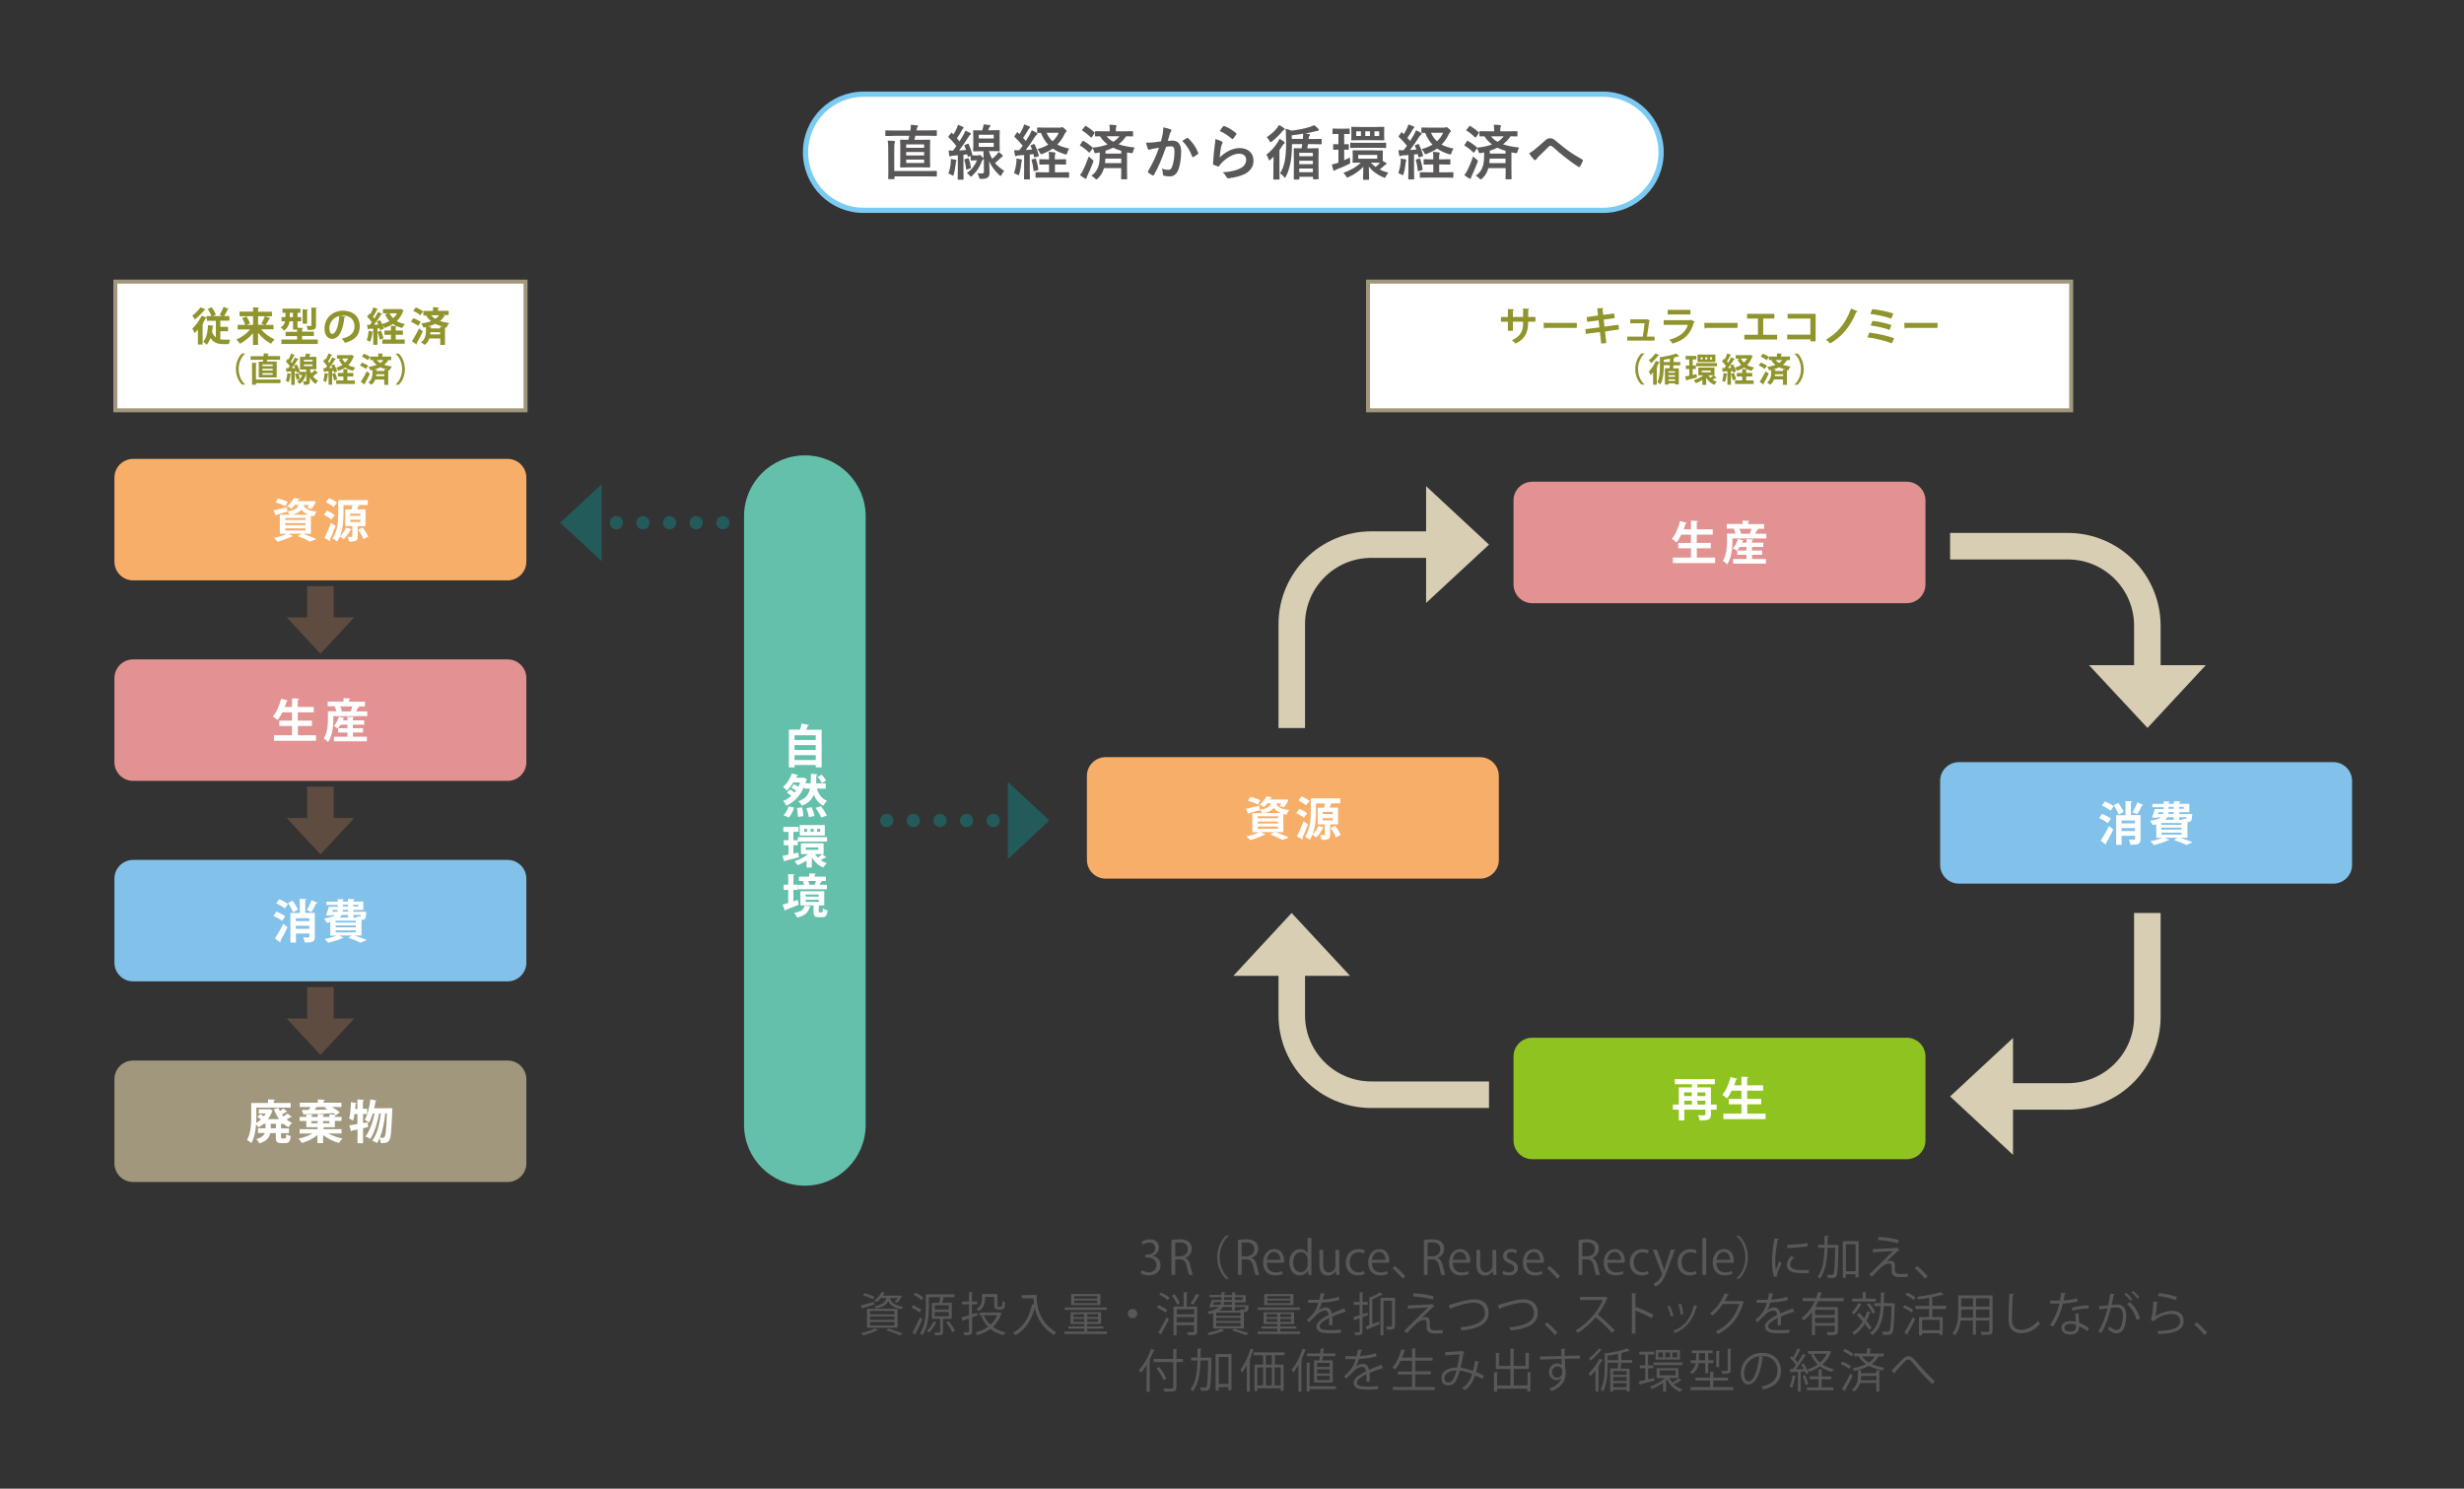 <svg version="1.1" id="レイヤー_1" xmlns="http://www.w3.org/2000/svg" x="0" y="0" viewBox="0 0 1880 1136" style="enable-background:new 0 0 1880 1136" xml:space="preserve"><rect x="0" y="0" width="1880" height="1136" fill="#333333" stroke="none"/><style>.st1{fill:#595757}.st3{fill:#fff}.st4{fill:#8f942c}.st5{fill:none;stroke:#a0977d;stroke-width:3.037}.st6{opacity:.49}.st7{stroke-dasharray:0,20.289}.st7,.st8{fill:none;stroke:#138482;stroke-width:10.122;stroke-linecap:round;stroke-linejoin:round}.st9{fill:#138482}.st10{fill:#f6ae69}.st11{fill:#82c1ea}.st12{fill:#e29291}.st15{fill:none;stroke:#a47453;stroke-width:20.243}.st16{fill:#a47453}.st18{fill:none;stroke:#d7ceb3;stroke-width:20.243}.st19{fill:#d7ceb3}</style><path d="M658.9 71.9c-24.5 0-44.3 19.8-44.3 44.3s19.8 44.3 44.3 44.3h564.2c24.5 0 44.3-19.8 44.3-44.3s-19.8-44.3-44.3-44.3H658.9z" style="fill:#fff;stroke:#7acaf2;stroke-width:4;stroke-miterlimit:10"/><path class="st1" d="M681.8 103.7c-4.1 0-5.6.1-5.8.1-.5 0-.5 0-.5-.5V100c0-.5 0-.5.5-.5.3 0 1.7.1 5.8.1h12.8l.1-.7c.2-1.3.3-2.6.3-3.7 1.7.1 3.6.3 4.9.5.4 0 .6.3.6.5s-.1.5-.4.7c-.3.4-.5.8-.6 1.6l-.2 1h9.2c4.1 0 5.6-.1 5.8-.1.5 0 .5 0 .5.5v3.3c0 .5 0 .5-.5.5-.3 0-1.7-.1-5.8-.1h-10.1c-.2 1-.5 2-.7 3.1h5.6c4.1 0 5.6-.1 5.9-.1.5 0 .5 0 .5.5 0 .3-.1 1.7-.1 4.9v10.4c0 3.2.1 4.6.1 4.9 0 .5 0 .5-.5.5-.3 0-1.8-.1-5.9-.1h-10.2c-4.1 0-5.6.1-5.8.1-.5 0-.5 0-.5-.5 0-.2.1-1.6.1-4.9V112c0-3.2-.1-4.6-.1-4.9 0-.5 0-.5.5-.5.3 0 1.7.1 5.8.1l.7-3.1h-12v.1zm-4.1 9.2c0-2.6-.1-3.9-.4-5.6 1.7 0 3.3.1 4.9.3.5 0 .7.3.7.5 0 .3-.1.6-.3 1-.2.5-.3 1.5-.3 3.7v17.7H708c4.5 0 6.1-.1 6.3-.1.5 0 .5 0 .5.5v3.3c0 .5 0 .5-.5.5-.3 0-1.8-.1-6.3-.1h-25.5v1.6c0 .5 0 .5-.5.5h-3.8c-.5 0-.5 0-.5-.5 0-.3.1-1.7.1-4.9l-.1-18.4zm13.7-.1h13.7v-2.6h-13.7v2.6zm13.7 5.8V116h-13.7v2.6h13.7zm0 3.2h-13.7v2.6h13.7v-2.6zm45.2-.3c-.1.2-.2.3-.4.4-.3.2-.6.7-1 1.6-1.3 3.7-3.5 7.3-7.1 10.6-.5.5-.8.7-1 .7s-.5-.3-1-.9c-.7-.9-1.5-1.5-2.1-1.9 3.9-2.6 6.3-6.2 7.7-9.6h-1.5c-1.5 0-2.6.1-2.8.1-.5 0-.5 0-.5-.5v-3l-1.5.5c-.6.2-.7.1-.8-.4l-.3-1.3c-1 .1-1.9.2-2.9.3v12.5c0 4.2.1 5.7.1 6 0 .5 0 .5-.5.5h-3.5c-.5 0-.5 0-.5-.5 0-.3.1-1.8.1-6v-12.1l-3.6.3c-.8 0-1.4.2-1.7.4-.3.1-.4.2-.7.2s-.5-.3-.5-.7c-.2-1.2-.4-2.4-.5-3.9 1.2.1 2.2.2 3.3.2.9-1.1 1.7-2.3 2.6-3.5-1.7-2.4-3.8-4.6-5.9-6.7-.2-.2-.2-.3-.2-.4 0-.2.1-.3.3-.6l1.7-2.2c.4-.5.5-.5.8-.1l1.1 1.1c.9-1.5 1.9-3.3 2.6-5 .4-.9.6-1.5.8-2.4 1.3.5 2.7 1.1 3.8 1.6.4.2.6.5.6.7 0 .3-.2.5-.4.6-.4.2-.5.5-.9 1.1-1.3 2.4-2.4 4.2-3.9 6.3l2 2.4c1-1.7 2.1-3.5 3.1-5.2.5-1 .9-1.8 1.3-2.9 1.2.5 2.7 1 3.8 1.7.4.2.5.4.5.6 0 .3-.1.5-.5.7-.5.3-.7.7-1.4 1.8-2.4 3.8-4.9 7.3-7.1 10.2 1.7-.1 3.5-.2 5.3-.3-.4-1.1-.8-2.2-1.2-3.2-.2-.4-.1-.6.5-.8l2-.8c.5-.2.6 0 .8.4 1.2 2.7 2 5.1 2.7 8 0 .3 0 .4-.1.5h4.4c.5 0 .7-.1.8-.2.2-.1.3-.2.5-.2.3 0 .5.1 1.6 1.2.8.7 1.1 1.1 1.3 1.4v-5.4h-1.9c-3.9 0-5.2.1-5.5.1-.5 0-.5 0-.5-.5 0-.3.1-1.5.1-4.2v-6.7c0-2.8-.1-3.9-.1-4.2 0-.5 0-.5.5-.5.3 0 1.6.1 5.5.1h.9c.2-.6.5-1.3.6-2 .2-.8.4-1.5.5-2.6 1.5.1 3.2.3 4.3.5.7.1.9.3.9.6s-.1.5-.4.7c-.3.3-.5.7-.7 1-.2.6-.5 1.2-.7 1.7h2.9c3.9 0 5.2-.1 5.5-.1.5 0 .5 0 .5.5 0 .3-.1 1.4-.1 4.2v6.7c0 2.8.1 4 .1 4.2 0 .5 0 .5-.5.5-.3 0-1.6-.1-5.5-.1h-2.3c.7 2.2 1.5 4.2 2.5 5.9 1.3-1 2.4-2.1 3.4-3.2.6-.7 1.1-1.3 1.6-2 1 .7 1.8 1.4 2.6 2.1.4.4.5.6.5.9 0 .4-.2.5-.5.7-.5.2-1 .6-1.7 1.4-1 1-2.2 2-3.7 3.3 1.8 2.2 4.1 4.1 7 6-.8.8-1.5 1.9-2 3-.3.6-.5.9-.7.9s-.5-.2-.9-.6c-3.4-3.1-5.9-6.4-7.9-10.6.1 3.6.3 6.4.3 8.9 0 1.5-.3 2.8-1.7 3.7-1 .5-2 .8-4.6.8-1.4 0-1.4 0-1.7-1.4-.3-1-.6-2-1.2-2.9 1.4.1 2.6.2 3.3.2 1.3 0 1.6-.5 1.6-1.4v-9.5h-.4zm-24.9 2.7c.1-1 .1-1.8.1-2.9 1.4.2 2.7.4 3.5.6.5.1.8.4.8.5 0 .3 0 .4-.2.7-.1.2-.3.9-.4 1.7-.3 2.5-.7 5.6-1.5 8.2-.2.7-.3 1.1-.6 1.1-.2 0-.5-.2-1-.5-.6-.4-1.9-1-2.5-1.2.9-2.4 1.6-5.1 1.8-8.2zm13-3.4c.5-.2.6-.1.8.3.5 1.5 1.3 4.4 1.6 6.6.1.5.1.6-.5.8l-2.3.8c-.6.2-.7.2-.8-.3-.3-2.6-.9-5.3-1.4-6.9-.1-.5-.1-.5.5-.7l2.1-.6zm8.4-15.1h11.4v-2.9h-11.4v2.9zm11.4 3.3h-11.4v3.1h11.4V109zm30.3 1c.6-.2.7-.1 1 .3 1.3 2.7 2.3 5.3 3.1 8.2.1.5 0 .6-.5.8l-2.3.7c-.5.2-.7.1-.8-.4l-.5-2-2.8.3v12.5c0 4.2.1 5.7.1 6 0 .5 0 .5-.5.5h-3.5c-.5 0-.5 0-.5-.5 0-.3.1-1.8.1-6v-12.1l-4.1.3c-.8 0-1.4.2-1.7.4-.2.1-.4.2-.7.2s-.4-.3-.5-.8c-.3-1.2-.5-2.4-.6-3.8 1.3.1 2.6.1 3.9.1.9-1.1 1.7-2.3 2.6-3.5-1.8-2.3-4-4.6-6.1-6.6-.2-.2-.3-.3-.3-.4s.1-.3.3-.6l1.6-2.3c.2-.3.3-.4.5-.4s.2.1.4.3l1.2 1.2c.9-1.5 1.7-3 2.5-4.7.6-1.2.8-2 1-2.8 1.2.5 2.7 1 3.9 1.6.5.2.6.5.6.7s-.2.4-.4.6c-.4.3-.5.5-.9 1.1-1.4 2.5-2.6 4.3-4 6.3.7.8 1.5 1.6 2.1 2.4 1-1.7 2-3.4 3.1-5.1.5-1 1-2.1 1.4-3.1 1.4.6 2.8 1.3 3.8 2 .4.2.5.4.5.7s-.1.5-.5.7c-.5.3-.8.8-1.5 1.8-2.3 3.7-4.8 7.2-6.9 9.9 1.6-.1 3.3-.2 4.9-.4-.3-.9-.7-1.8-1.1-2.6-.2-.5-.2-.5.5-.8l1.6-.7zm-13 13.6c.1-.9.1-1.5 0-2.6 1.1.1 2.7.5 3.5.6.5.1.8.3.8.5s-.1.4-.2.6c-.1.2-.2.8-.3 1.5-.3 2.7-.8 5.9-1.6 8.5-.2.7-.4 1-.6 1-.2 0-.5-.1-.8-.4-1-.5-1.8-.9-2.6-1.2.9-2.7 1.5-5.5 1.8-8.5zm14.2-2.5c.5-.1.6-.1.8.4.7 2.3 1.4 5 1.7 7.6 0 .5 0 .6-.6.8l-2.2.6c-.7.2-.8.1-.8-.3-.3-3-.8-5.6-1.5-7.9-.1-.5 0-.6.5-.7l2.1-.5zm15.2 4.4v6h4.3c4.3 0 5.8-.1 6-.1.5 0 .5 0 .5.5v3.2c0 .5 0 .5-.5.5-.2 0-1.7-.1-6-.1h-12.5c-4.4 0-5.8.1-6.1.1-.5 0-.5 0-.5-.5v-3.2c0-.4 0-.5.5-.5.3 0 1.7.1 6.1.1h3.7v-6H799c-3.9 0-5.2.1-5.5.1-.5 0-.5 0-.5-.5V122c0-.5 0-.5.5-.5.3 0 1.6.1 5.5.1h1.4v-1c0-2 0-3.4-.3-4.7 1.7 0 3 .2 4.5.4.5 0 .7.3.7.5 0 .3-.1.5-.2.8-.2.5-.3 1.3-.3 2.8v1.2h2.6c3.9 0 5.2-.1 5.5-.1.5 0 .5 0 .5.5v3.1c0 .5 0 .5-.5.5-.3 0-1.6-.1-5.5-.1h-2.5zm3.9-28.1c.5 0 .8-.1 1-.2.2-.1.4-.2.6-.2.3 0 .9.3 1.9 1.2 1.1 1 1.5 1.5 1.5 1.8s-.1.5-.5.8-.8 1-1.3 2c-1.4 2.9-3.1 5.3-5.3 7.5 2.5 1.4 5.5 2.3 9.1 3.1-.6.9-1.2 2-1.6 3.4-.2.8-.3 1.1-.7 1.1-.2 0-.5-.1-1-.2-3.6-1.1-6.6-2.5-9.2-4.3-2.2 1.5-4.8 2.8-7.8 4-.5.2-.9.3-1.1.3-.4 0-.5-.3-.9-1-.6-1.2-1.1-2-2-2.9 3.1-.9 5.9-2 8.3-3.4-2.3-2.4-4.1-5.3-5.6-9-1.5 0-2.2.1-2.4 0-.5-.1-.5 0-.5-.5v-3.1c0-.5 0-.5.5-.5.3 0 1.6.1 5.7.1h11.3zm-10.3 3.9c1.2 2.7 2.7 4.8 4.6 6.5 2-1.8 3.6-4 4.7-6.5h-9.3zm27.4 6.5c.4-.5.5-.5.9-.2 2.2 1.2 4.4 2.8 6.5 4.6.2.2.3.3.2.5 4.4-.4 8.3-1.2 11.6-2.5-2.3-1.7-4.2-3.7-5.8-6.2-2.1 0-3.1.1-3.3.1-.5 0-.5 0-.5-.5v-3c0-.4 0-.5.5-.5.3 0 1.8.1 6.2.1h4.5v-.6c0-1.5 0-2.9-.3-4.4 1.7 0 3.2.1 4.8.3.5 0 .7.3.7.5 0 .4-.2.6-.3 1-.2.4-.2.9-.2 2.5v.7h6.3c4.5 0 6-.1 6.3-.1.5 0 .5 0 .5.5v3c0 .5 0 .5-.5.5-.3 0-1.5 0-4.8-.1-1.6 2.4-3.5 4.4-5.7 6.1 3.6 1.3 7.7 2 12.3 2.5-.5.6-1 1.9-1.3 3.1-.3 1.3-.4 1.3-1.7 1.1-1-.1-1.9-.3-2.9-.5v14.4c0 3.6.1 5.3.1 5.6 0 .5 0 .5-.5.5h-3.6c-.5 0-.5 0-.5-.5 0-.3.1-2 .1-5.6v-2.4h-13.2c-.9 3.3-2.4 5.8-4.7 7.9-.5.5-.8.7-1.1.7s-.5-.2-1-.7c-.9-.9-1.9-1.6-2.8-2.1 2.9-2 4.6-4.4 5.6-7.9.7-2.7.8-5.5.8-9.9-.9.2-1.7.3-2.6.5-1.3.2-1.3.2-1.7-1.1-.3-1-.7-1.9-1.1-2.6l-2.2 3.1c-.1.2-.2.3-.4.3-.1 0-.2-.1-.4-.3-1.9-1.9-4.1-3.6-6.4-5-.2-.1-.4-.2-.4-.3s.1-.3.3-.5l1.7-2.6zm.4 22.2c1.3-2.6 2.8-6.1 4.4-10.6.7.7 1.6 1.5 2.6 2.3.7.5 1 .8 1 1.2 0 .2-.1.5-.3 1-1.4 3.6-2.8 7.1-4.3 10.1-.4.8-.6 1.4-.7 1.8 0 .4-.3.6-.6.6-.2 0-.5-.1-.8-.3-1.1-.7-2.3-1.4-3.6-2.5 1-1.1 1.6-2.1 2.3-3.6zm1.5-33.6c.4-.5.5-.5.9-.2 2.2 1.3 4.3 2.9 6.3 4.7.2.1.3.3.3.4 0 .1-.1.3-.3.5l-2 2.9c-.4.5-.5.4-.8.1-2-2-4.2-3.8-6.4-5.1-.2-.1-.3-.2-.3-.3s.1-.3.3-.5l2-2.5zm27.7 28.1V121h-12.1c-.1 1.2-.2 2.4-.3 3.5h12.4zm-12-7.3h12v-2.1c-2.2-.6-4.2-1.4-6.2-2.4-1.8.9-3.7 1.6-5.8 2.3v2.2zm.9-13.2c1.3 1.7 3 3.1 5 4.2 1.9-1.1 3.5-2.6 4.7-4.2h-9.7zm42.7-1.7c.2-1.4.5-3.1.5-5.1 2.4.5 3.6.8 5.5 1.5.5.1.7.5.7.9 0 .2-.1.5-.3.7-.5.6-.7 1.1-.9 1.7-.6 1.9-1 3.6-1.6 5.5 1.2-.1 2.6-.2 3.6-.2 4.3 0 6.6 2.9 6.6 8.4 0 5.4-.9 11.3-2.5 14.6-1.3 2.9-3.5 4.3-6.1 4.3-2.2 0-3.5-.2-4.5-.5-.5-.2-.8-.6-.8-1.3-.1-1.5-.2-2.7-.9-4.2 2 .8 3.6 1 5 1 1.5 0 2.2-.5 2.9-2.4 1-2.6 1.8-6.9 1.8-11.3 0-3.2-.6-4.2-2.6-4.2-1.1 0-2.5.1-3.8.3-3 8.7-5.6 15-9.2 21.4-.3.6-.6.7-1.2.4-.8-.4-2.6-1.5-3.1-2-.2-.2-.4-.4-.4-.7 0-.1 0-.3.2-.5 3.6-6.3 6-11.2 8.3-17.9-1.8.3-3.2.5-4.5.8-1.2.2-1.9.5-2.5.7s-1.2.1-1.5-.6c-.4-1-.9-2.7-1.4-4.7 2 0 4-.1 6-.3 1.9-.2 3.6-.4 5.4-.7.7-2.5 1-4.1 1.3-5.6zm18.6 3c.3-.2.5-.1.9.2 3.1 2.9 5.9 6.7 7.6 11.1.2.4.1.6-.2.9-.8.7-2.5 1.8-3.4 2.3-.5.2-.9.2-1-.4-1.8-4.8-4.2-8.7-7.5-11.8 1-.7 2.3-1.7 3.6-2.3zm26.4 2.6c.5.2.7.5.7.9 0 .2-.1.5-.2.7-.4.7-.7 1.5-.9 2.4-.5 2.3-.9 5.7-1.1 8.3 4.2-4.2 9.7-7.2 15.2-7.2 6.6 0 10.6 3.9 10.6 9.7 0 5-3 8.2-6.9 10.2-3.1 1.5-7.7 2.6-11.7 3.1-1 .1-1.4.1-1.8-.6-.9-1.5-1.7-2.8-3.1-3.9 5.1-.3 9.5-1.2 12.5-2.6 3.7-1.6 5.4-4 5.4-6.9 0-2.5-1.5-4.7-5.5-4.7s-8.8 2.6-13.1 6.9c-.8.8-1.4 1.6-2 2.5-.3.5-.5.5-1 .3-1-.4-2.1-.8-3.1-1.2-.5-.2-.6-.3-.6-.9.3-5.3.9-10.7 1.4-14.7.2-1.4.4-2.6.4-4.1 1.9.7 3.8 1.2 4.8 1.8zm1.2-11.5c.2-.2.5-.4.9-.2 3.4 1.3 6.2 3.1 8.9 5.4.2.2.3.3.3.5 0 .1-.1.3-.2.5-.6 1-1.5 2.3-2.3 3.2-.2.2-.4.4-.5.4-.2 0-.3-.1-.5-.3-2.6-2.2-5.6-4.3-9.2-5.9 1-1.7 1.8-2.9 2.6-3.6zm38.4 27.8v-4.6c-.7.7-1.5 1.5-2.2 2.1-.5.4-.8.7-1 .7s-.4-.3-.6-.9c-.4-1.3-1.1-2.8-1.7-3.4 3.6-2.8 6.6-6.2 8.8-9.8.5-.7.9-1.5 1.2-2.4 1.2.6 2.4 1.4 3.4 2.2.4.3.6.5.6.9 0 .3-.1.4-.5.7s-.8.7-1.3 1.5c-.6 1.1-1.4 2.2-2.2 3.3v16.4c0 3.6.1 5.4.1 5.6 0 .5 0 .5-.5.5H972c-.4 0-.5 0-.5-.5 0-.3.1-2 .1-5.6v-6.7h.1zm7.9-26.5c.4.3.6.5.6.8s-.1.5-.5.6c-.5.2-.8.5-1.4 1.2-2 2.6-4.6 5.1-7.9 7.7-.5.4-.8.5-1 .5-.3 0-.5-.3-.8-1-.5-1-1.4-2.2-2.1-2.8 3.1-2 5.8-4.4 8-7.2.6-.8 1-1.5 1.4-2.1 1.4.7 2.6 1.5 3.7 2.3zm1.6 7.6c0-3.5 0-4.7-.3-7.1 1.7.5 2.8.8 4.5 1.5 5.8-.7 9.7-1.5 13.8-2.8 1.5-.4 2.4-.9 3.5-1.4 1.4 1 2.5 2.1 3.3 3 .2.3.3.4.3.7s-.3.5-.7.6c-.6.1-1.4.2-2.3.5-2.6.6-5 1.2-7.4 1.6l2.9.4c.5.1.7.3.7.7 0 .3-.1.4-.4.7-.2.3-.4.7-.5 1.3l-.2 1.1h3.6c4.2 0 5.6-.1 5.9-.1.5 0 .5 0 .5.5v3.1c0 .5 0 .5-.5.5-.3 0-1.7-.1-5.9-.1h-4l-.6 3.2h2.9c3.8 0 5.1-.1 5.3-.1.5 0 .5 0 .5.5 0 .3-.1 1.8-.1 6.6v6.3c0 8.1.1 9.6.1 9.8 0 .4 0 .5-.5.5h-3.3c-.5 0-.5 0-.5-.5v-1.4h-10.4v1.6c0 .4 0 .5-.5.5h-3.3c-.5 0-.5 0-.5-.5 0-.3.1-1.8.1-9.9V121c0-5.6-.1-7.2-.1-7.4 0-.5 0-.5.5-.5.3 0 1.6.1 5.3.1h.1c.3-1.1.5-2.2.6-3.2h-7.8c-.1 6.5-.6 12.4-1.5 15.7-1 4.1-2 6.9-3.2 9-.3.6-.5.9-.7.9s-.4-.2-.8-.7c-1-1.2-2.1-2.1-2.9-2.6 1.5-2.6 2.5-4.8 3.4-8.6.7-3.1 1.2-8.7 1.2-13.6l-.1-4.8zm4.5.7h8.4l.1-1.4c0-.9.1-1.7.1-2.6-2.7.5-5.5.9-8.7 1.3v2.7h.1zm5.6 13.2h10.4v-2.6h-10.4v2.6zm10.4 6.1v-2.6h-10.4v2.6h10.4zm0 6.1v-2.8h-10.4v2.8h10.4zm23.8-9.1c1.4-.6 2.9-1.3 4.5-2.1 0 .9 0 2 .1 3 .2 1.5.2 1.5-1.1 2.1-3.1 1.5-5.9 2.8-9 3.9-.7.3-1.2.5-1.4.7s-.5.4-.7.4c-.3 0-.5-.1-.6-.6-.4-1.2-.7-2.5-1.1-4.2 1.9-.4 2.8-.6 4.4-1.2l.6-.2v-9.9c-2.5 0-3.2.1-3.5.1-.4 0-.5 0-.5-.5v-3.3c0-.4 0-.5.5-.5.3 0 1 .1 3.5.1v-7.9h-.1c-2.8 0-3.6.1-3.9.1-.5 0-.5 0-.5-.5v-3.2c0-.5 0-.5.5-.5.3 0 1.1.1 4 .1h4.1c2.9 0 3.7-.1 4-.1.5 0 .5 0 .5.5v3.2c0 .5 0 .5-.5.5-.3 0-1.1-.1-3.7-.1v7.9c2 0 2.7-.1 3-.1.5 0 .5.1.5.5v3.3c0 .5 0 .5-.5.5-.3 0-1 0-3-.1v8.1h-.1zm23.3-7.5h5.8c.5 0 .5 0 .5.5 0 .3-.1 1-.1 2.9v4.6l2.6 1.5c.3.2.4.4.4.6 0 .3-.2.4-.5.5-.3.2-.6.4-1 .7-1 1-2.3 2.1-3.8 3.2 2 1.1 4.2 1.9 6.6 2.5-.8.9-1.4 1.8-1.9 2.7-.4.9-.5 1.2-.9 1.2-.2 0-.6-.1-1.1-.4-4.2-1.7-8.2-4.6-11-8.2.1 6.2.2 8.6.2 9.6 0 .5 0 .5-.5.5h-3.6c-.5 0-.5 0-.5-.5 0-.9.1-3.3.2-9.4-2.9 3-6.9 5.9-11.2 7.8-.5.3-.8.4-1 .4-.4 0-.5-.3-1-1.1-.6-1-1.3-1.7-2-2.5 4.7-1.7 9.7-4.2 13.3-7.8-4.1 0-5.6.1-5.8.1-.5 0-.5 0-.5-.5 0-.3.1-1 .1-2.9v-2.7c0-1.9-.1-2.6-.1-2.9 0-.5 0-.5.5-.5h16.3v.1zm-12-2c-4.4 0-5.9.1-6.1.1-.5 0-.5 0-.5-.5v-3c0-.5 0-.5.5-.5.3 0 1.7.1 6.1.1h14.1c4.4 0 5.9-.1 6.2-.1.5 0 .5 0 .5.5v3c0 .5 0 .5-.5.5-.3 0-1.8-.1-6.2-.1h-14.1zm12.8-15.9c4.3 0 5.8-.1 6.1-.1.5 0 .5 0 .5.5 0 .3-.1 1-.1 3.1v3.2c0 2 .1 2.7.1 3 0 .5 0 .5-.5.5-.3 0-1.8-.1-6.1-.1h-11.8c-4.5 0-6 .1-6.3.1-.5 0-.5 0-.5-.5 0-.3.1-1 .1-3v-3.2c0-2-.1-2.7-.1-3.1 0-.5 0-.5.5-.5.3 0 1.8.1 6.1.1h12zm-11.2 6.9v-3.6h-3.6v3.6h3.6zm12.4 14.4h-14.5v2.9h14.5v-2.9zm-9.1-14.4h3.6v-3.6h-3.6v3.6zm4.2 20.3c1.1 1.2 2.4 2.3 3.7 3.3 1.3-1.1 2.5-2.2 3.4-3.2h-4.3l-2.8-.1zm6.4-23.9h-3.6v3.6h3.6v-3.6zm29.4 9.8c.6-.2.7-.1 1 .3 1.3 2.7 2.3 5.3 3.1 8.2.1.5 0 .6-.5.8l-2.3.7c-.5.2-.7.1-.8-.4l-.5-2-2.8.3v12.5c0 4.2.1 5.7.1 6 0 .5 0 .5-.5.5h-3.5c-.5 0-.5 0-.5-.5 0-.3.1-1.8.1-6v-12.1l-4.1.3c-.8 0-1.4.2-1.7.4-.2.1-.4.2-.7.2-.3 0-.4-.3-.5-.8-.3-1.2-.5-2.4-.6-3.8 1.3.1 2.6.1 3.9.1.9-1.1 1.7-2.3 2.6-3.5-1.8-2.3-4-4.6-6.1-6.6-.2-.2-.3-.3-.3-.4s.1-.3.3-.6l1.6-2.3c.2-.3.3-.4.5-.4s.2.1.4.3l1.2 1.2c.9-1.5 1.7-3 2.5-4.7.6-1.2.8-2 1-2.8 1.2.5 2.7 1 3.9 1.6.5.2.6.5.6.7s-.2.4-.4.6c-.4.3-.5.5-.9 1.1-1.4 2.5-2.6 4.3-4 6.3.7.8 1.5 1.6 2.1 2.4 1-1.7 2-3.4 3.1-5.1.5-1 1-2.1 1.4-3.1 1.4.6 2.8 1.3 3.8 2 .4.2.5.4.5.7s-.1.5-.5.7c-.5.3-.8.8-1.5 1.8-2.3 3.7-4.8 7.2-6.9 9.9 1.6-.1 3.3-.2 4.9-.4-.3-.9-.7-1.8-1.1-2.6-.2-.5-.2-.5.5-.8l1.6-.7zm-13 13.6c.1-.9.1-1.5 0-2.6 1.1.1 2.7.5 3.5.6.5.1.8.3.8.5s-.1.4-.2.6c-.1.2-.2.8-.3 1.5-.3 2.7-.8 5.9-1.6 8.5-.2.7-.4 1-.6 1s-.5-.1-.8-.4c-1-.5-1.8-.9-2.6-1.2.9-2.7 1.6-5.5 1.8-8.5zm14.2-2.5c.5-.1.6-.1.8.4.7 2.3 1.4 5 1.7 7.6 0 .5 0 .6-.6.8l-2.2.6c-.7.2-.8.1-.8-.3-.3-3-.8-5.6-1.5-7.9-.1-.5 0-.6.5-.7l2.1-.5zm15.2 4.4v6h4.3c4.3 0 5.8-.1 6-.1.5 0 .5 0 .5.5v3.2c0 .5 0 .5-.5.5-.2 0-1.7-.1-6-.1h-12.5c-4.4 0-5.8.1-6.1.1-.5 0-.5 0-.5-.5v-3.2c0-.4 0-.5.5-.5.3 0 1.7.1 6.1.1h3.7v-6h-1.4c-3.9 0-5.2.1-5.5.1-.5 0-.5 0-.5-.5V122c0-.5 0-.5.5-.5.3 0 1.6.1 5.5.1h1.4v-1c0-2 0-3.4-.3-4.7 1.7 0 3 .2 4.5.4.5 0 .7.3.7.5 0 .3-.1.5-.2.8-.2.5-.3 1.3-.3 2.8v1.2h2.6c3.9 0 5.2-.1 5.5-.1.5 0 .5 0 .5.5v3.1c0 .5 0 .5-.5.5-.3 0-1.6-.1-5.5-.1h-2.5zm3.9-28.1c.5 0 .8-.1 1-.2.2-.1.4-.2.6-.2.3 0 .9.3 1.9 1.2 1.1 1 1.5 1.5 1.5 1.8s-.1.5-.5.8-.8 1-1.3 2c-1.4 2.9-3.1 5.3-5.3 7.5 2.5 1.4 5.5 2.3 9.1 3.1-.6.9-1.2 2-1.6 3.4-.2.8-.3 1.1-.7 1.1-.2 0-.5-.1-1-.2-3.6-1.1-6.6-2.5-9.2-4.3-2.2 1.5-4.8 2.8-7.8 4-.5.2-.9.3-1.1.3-.4 0-.5-.3-.9-1-.6-1.2-1.1-2-2-2.9 3.1-.9 5.9-2 8.3-3.4-2.3-2.4-4.1-5.3-5.6-9-1.5 0-2.2.1-2.4 0-.5-.1-.5 0-.5-.5v-3.1c0-.5 0-.5.5-.5.3 0 1.6.1 5.7.1h11.3zm-10.2 3.9c1.2 2.7 2.7 4.8 4.6 6.5 2-1.8 3.6-4 4.7-6.5h-9.3zm27.4 6.5c.4-.5.5-.5.9-.2 2.2 1.2 4.4 2.8 6.5 4.6.2.2.3.3.2.5 4.4-.4 8.3-1.2 11.6-2.5-2.3-1.7-4.2-3.7-5.8-6.2-2.1 0-3.1.1-3.3.1-.5 0-.5 0-.5-.5v-3c0-.4 0-.5.5-.5.3 0 1.8.1 6.2.1h4.5v-.6c0-1.5 0-2.9-.3-4.4 1.7 0 3.2.1 4.8.3.5 0 .7.3.7.5 0 .4-.2.6-.3 1-.2.4-.2.9-.2 2.5v.7h6.3c4.5 0 6-.1 6.3-.1.5 0 .5 0 .5.5v3c0 .5 0 .5-.5.5-.3 0-1.5 0-4.8-.1-1.6 2.4-3.5 4.4-5.7 6.1 3.6 1.3 7.7 2 12.3 2.5-.5.6-1 1.9-1.3 3.1-.3 1.3-.4 1.3-1.7 1.1-1-.1-1.9-.3-2.9-.5v14.4c0 3.6.1 5.3.1 5.6 0 .5 0 .5-.5.5h-3.6c-.5 0-.5 0-.5-.5 0-.3.1-2 .1-5.6v-2.4h-13.2c-.9 3.3-2.4 5.8-4.7 7.9-.5.5-.8.7-1.1.7s-.5-.2-1-.7c-.9-.9-1.9-1.6-2.8-2.1 2.9-2 4.6-4.4 5.6-7.9.7-2.7.8-5.5.8-9.9-.9.2-1.7.3-2.6.5-1.3.2-1.3.2-1.7-1.1-.3-1-.7-1.9-1.1-2.6l-2.2 3.1c-.1.2-.2.3-.4.3-.1 0-.2-.1-.4-.3-1.9-1.9-4.1-3.6-6.4-5-.2-.1-.4-.2-.4-.3s.1-.3.3-.5l1.7-2.6zm.4 22.2c1.3-2.6 2.8-6.1 4.4-10.6.7.7 1.6 1.5 2.6 2.3.7.5 1 .8 1 1.2 0 .2-.1.5-.3 1-1.4 3.6-2.8 7.1-4.3 10.1-.4.8-.6 1.4-.7 1.8 0 .4-.3.6-.6.6-.2 0-.5-.1-.8-.3-1.1-.7-2.3-1.4-3.6-2.5.9-1.1 1.5-2.1 2.3-3.6zm1.4-33.6c.4-.5.5-.5.9-.2 2.2 1.3 4.3 2.9 6.3 4.7.2.1.3.3.3.4 0 .1-.1.3-.3.5l-2 2.9c-.4.5-.5.4-.8.1-2-2-4.2-3.8-6.4-5.1-.2-.1-.3-.2-.3-.3s.1-.3.3-.5l2-2.5zm27.7 28.1V121h-12.1c-.1 1.2-.2 2.4-.3 3.5h12.4zm-12-7.3h12v-2.1c-2.2-.6-4.2-1.4-6.2-2.4-1.8.9-3.7 1.6-5.8 2.3v2.2zm.9-13.2c1.3 1.7 3 3.1 5 4.2 1.9-1.1 3.5-2.6 4.7-4.2h-9.7zm32.9 10.5c1.5-1.2 4.8-4 8.2-7.1 1.5-1.4 2.6-1.9 4-1.9 1.5 0 2.4.4 4 1.7 3.4 2.7 5.4 4.6 9.8 7.8 4.1 2.9 7.2 4.7 10.7 6.7.5.2.7.5.5 1-.5 1.4-1.4 3.1-2.2 4.3-.2.3-.4.5-.6.5s-.4 0-.6-.2c-2.2-1.3-7.2-4.9-9.8-7-3.3-2.5-6.6-5.4-9.6-8.1-.9-.8-1.5-1-2-1s-1 .4-1.5 1c-2.2 2.2-5.5 5.4-7.7 7.5-.9 1-1.3 1.4-1.6 2-.2.4-.5.5-.8.5s-.6-.1-.9-.4c-1-1-2.6-3.1-3.7-4.7 1.1-.7 2.3-1.5 3.8-2.6z"/><path d="M660.5 393.9c0-25.6-20.8-46.4-46.4-46.4-25.6 0-46.4 20.8-46.4 46.4v464.5c0 25.6 20.8 46.4 46.4 46.4 25.6 0 46.4-20.8 46.4-46.4V393.9z" style="fill:#64c0ab"/><path class="st3" d="m605.3 687.8 3.4-1.1c.2 1.2.5 2.3.7 3.7-3.6 1.5-7.4 3-9.9 3.9 0 .3-.2.6-.5.7l-1.9-4.7c1.2-.3 2.7-.7 4.3-1.2v-10h-3.5v-4h3.5V667l4.9.3c0 .4-.3.5-.9.6v7.2h3.2v4h-3.2l-.1 8.7zm13.4 3.8c-.1.3-.4.5-.9.6-1 3.5-2.6 6.3-9.6 8-.4-1-1.5-2.8-2.3-3.6 6-1 7.3-2.7 7.9-5.5l4.9.5zm12.2-16.4v3.4h-22.1v-3.4h4.8c-.2-.8-.6-1.8-1-2.6l1.4-.3h-4.4V669h7.8v-2.5l5.1.2c0 .4-.3.6-.9.7v1.6h8.5v3.3h-3.9l1.2.3c-.1.2-.4.4-.9.4-.3.6-.8 1.4-1.2 2.2h5.6zm-6.2 20c0 .9.1 1 .7 1h1.6c.6 0 .7-.4.9-3 .7.6 2.4 1.2 3.5 1.5-.4 4.1-1.4 5.2-3.9 5.2h-2.8c-3.4 0-4-1.2-4-4.5v-4.5h-10v-10.8h18.2v10.8h-3.3c-.1.2-.4.3-.9.4v3.9zm-10-12.6v1.6h10v-1.6h-10zm0 4v1.6h10v-1.6h-10zm6.9-11.5c.4-.8.7-1.9 1-2.8h-6c.5.9.9 2 1 2.8l-.3.1h4.5l-.2-.1zm-12.5-24.5.4 3.6c-3.9 1-8 2.1-10.6 2.7-.1.3-.3.6-.6.6l-1.2-4.4c1.2-.2 2.8-.5 4.5-.9V645H598v-3.8h3.6v-6.4h-3.9V631h11.6v3.8h-3.9v6.4h3.3v3.8h-3.3v6.4l3.7-.8zm18.2 1.2 3.3 2.5c-.1.1-.4.2-.6.2h-.4c-.9.5-2.3 1.3-3.4 1.9 1.4 1 2.9 1.7 4.6 2.3-.9.8-2.1 2.3-2.7 3.3-3.6-1.5-6.6-4.3-8.7-7.7v7.7h-4v-5.3c-2.2 1.5-4.6 2.7-6.8 3.5-.6-.9-1.7-2.3-2.4-3 3.6-1.1 7.5-3.1 10.4-5.4h-5.5v-8.3h17.3v8.3h-1.1zm-18.6-13H631v3.4h-22.3v-3.4zm20.6-9.2v8h-19.1v-8h19.1zm-13.5 5.2v-2.3h-2.2v2.3h2.2zm-1 11.9v1.8h9.6v-1.8h-9.6zm6-11.9v-2.3h-2.3v2.3h2.3zm1.1 17c.6 1 1.3 1.8 2.1 2.7 1.1-.7 2.4-1.9 3.3-2.7h-5.4zm3.9-17v-2.3h-2.3v2.3h2.3zm-12.2-33.1v-1.6c-2.8 7.1-7.7 12-13.6 14.7-.5-1-1.7-2.9-2.6-3.6 2.4-.9 4.5-2.2 6.4-3.8-1-.9-2.4-1.9-3.5-2.6l2.5-2.3c1.1.6 2.5 1.5 3.5 2.3.4-.5.8-1 1.1-1.5-1.1-.7-2.4-1.6-3.6-2.2l2-2.6c1.1.5 2.3 1.2 3.4 1.8.5-1 .9-2.1 1.2-3.2h-5.1c-1.4 2.3-3.1 4.5-5 6.2-.7-.9-2.1-2.1-2.9-2.8 3.1-2.5 5.6-6.8 6.8-10.3l4.8 1.3c-.1.3-.4.5-.9.5l-.6 1.5h4.9l.7-.1 2.7 1.3c-.1.2-.2.5-.5.6-.2.8-.4 1.7-.7 2.5h3.9c.2-2.2.2-4.6.2-7.3l5.2.3c-.1.4-.4.6-1 .7-.1 2.2-.1 4.3-.2 6.3h7.3v4h-6.8c1.4 4.3 3.8 7.7 7.8 9.3-1 .9-2.2 2.6-2.8 3.7-3.4-1.7-5.7-4.6-7.3-8.2-1.5 3.6-4.2 6.4-9.1 8.3-.5-1.1-1.7-2.7-2.6-3.5 5.6-2 7.8-5.1 8.8-9.6h-4.4v-.1zm-7.7 14.6c-.8 2.7-2.3 5.6-4 7.5l-4.1-1.7c1.6-1.5 3.2-4.3 3.9-6.8l4.2 1zm2.9 7.1c0-1.7-.3-4.6-.7-6.8l3.9-.5c.5 2.2.9 5 .9 6.7l-4.1.6zm8.3.1c-.2-1.7-1-4.6-1.8-6.8l4-.7c.9 2.1 1.8 4.9 2.1 6.7l-4.3.8zm9.5.3c-.8-1.9-2.7-5.1-4.3-7.3l4.1-1.3c1.6 2.2 3.6 5.2 4.5 7.2l-4.3 1.4zm.3-32.6c1.2 1.3 2.7 3.2 3.4 4.4l-3.3 1.9c-.6-1.3-1.9-3.3-3.2-4.6l3.1-1.7zm-9.5-37.9c-.1.3-.5.5-1 .5-.4 1-.8 2.1-1.3 3.1h11.8v28.7h-4.5v-1.8h-16.2v1.8h-4.3v-28.8h8.5c.5-1.5.9-3.3 1.2-4.7l5.8 1.2zm5 7.8h-16.2v3.6h16.2v-3.6zm0 7.5h-16.2v3.7h16.2v-3.7zM606.2 580h16.2v-3.7h-16.2v3.7zM88 214.9h313v98.2H88z"/><path class="st4" d="M168.1 253v6c1.2.2 1.8.2 7.6.2-.5.8-.9 2.5-1.1 3.4h-4.2c-4.1 0-7.5-1-9.8-4.7-.7 2.1-1.7 3.9-3 5.2-.6-.7-1.8-1.9-2.6-2.4 2.6-2.5 3.4-7.2 3.7-12.6l4.3.5c-.1.3-.3.5-.7.5-.1 1.5-.3 2.9-.5 4.3.7 1.9 1.7 3.2 2.9 4v-12.6h-6.9v-2.1c-.2.2-.5.2-.8.2-.7 1.3-1.5 2.6-2.4 3.9l.8.2c-.1.2-.3.5-.8.5v15.4H151v-11.4c-.8 1-1.6 1.9-2.5 2.7-.3-.8-1.2-2.6-1.8-3.4 2.5-2.2 5.4-6.2 7.2-9.9l3.7 1.5v-1.2h3.8c-.7-1.6-1.9-3.8-2.9-5.5l3-1.3c1.3 1.8 2.6 4.1 3.2 5.7l-2.1 1.1h7l-2-.9c1-1.6 2.3-4.2 3-6.1l4 1.6c-.1.2-.5.3-.9.3-.6 1.6-1.8 3.6-2.7 5.1h4v3.5h-6.9v4.7h5.9v3.4h-5.9v.2zM157 236.2c-.2.2-.5.3-.9.3-1.8 2.2-4.9 5.3-7.4 7.3-.5-.8-1.4-2.2-2-2.9 2.2-1.6 4.9-4.4 6.3-6.4l4 1.7zm51.7 15.1h-9.5c2.6 3.2 6.5 6.1 10.3 7.7-.9.8-2.1 2.3-2.7 3.3-3.6-1.9-7.2-4.9-9.9-8.3v9.2H193v-8.9c-2.8 3.3-6.3 6.1-9.9 8-.6-.9-1.8-2.4-2.7-3.2 3.9-1.6 7.8-4.6 10.5-7.7h-9.6v-3.5h5.8c-.4-1.5-1.3-3.6-2.3-5.2l3.3-1.2c1.1 1.7 2.2 3.9 2.6 5.4l-2.6 1h5v-6.6h-10.3v-3.5h10.3v-3.3l4.7.3c0 .3-.3.5-.9.6v2.5h10.6v3.5h-5.1l4 1.5c-.2.3-.5.4-.9.3-.7 1.5-1.8 3.3-2.8 4.7h5.9l.1 3.4zm-11.8-10v6.5h4.8c-.9-.4-2.3-.9-2.3-.9.9-1.5 2.1-3.8 2.7-5.6h-5.2zm33.5 17.8h12.1v3.4h-27.8v-3.4h12v-2.6h-8.8v-3.3h8.8v-1.7h-3.1v-6.3H221c-.4 2.6-1.6 5.3-4.4 7.1-.5-.7-1.7-2-2.4-2.5 2.1-1.3 3-2.9 3.3-4.6h-2.7V242h3v-3.3h-2.3v-3.2h13.7v3.2H227v3.3h2.8v3.2H227v4.9l4.3.2c0 .3-.2.5-.8.6v2.2h9v3.3h-9v2.7h-.1zm-9.3-17.1h2.4v-3.3h-2.4v3.3zm14-5.7c0 .3-.2.5-.8.5V247h-3.4v-11l4.2.3zm6.8-1.4c-.1.3-.2.5-.8.5v12.9c0 3-1.1 3.6-6.2 3.6-.2-.9-.6-2.3-1.1-3.2 1.3.1 2.8.1 3.2.1s.6-.1.6-.5v-13.6l4.3.2zm21.8 6.8c-.1.3-.5.5-.9.5-1.2 10.4-4.3 16.4-9.5 16.4-3.3 0-5.7-2.8-5.7-8 0-7.8 6.2-13.5 13.9-13.5 8.6 0 13 5.1 13 11.7 0 7.1-3.7 10.8-11.3 12.8-.6-.9-1.4-2.2-2.4-3.2 6.9-1.4 9.7-4.7 9.7-9.5 0-4.9-3.4-8.2-9-8.2-.5 0-1 .1-1.5.1l3.7.9zm-4.8-.6c-4.6 1.1-7.6 5.1-7.6 9.4 0 2.6.8 4.3 2.1 4.3 3 0 5-6.6 5.5-13.7zM290 252c-.1-.5-.2-1-.4-1.5l-1.6.1v12.5h-3.2v-9.8c-.2.2-.4.3-.6.2-.3 2.5-.9 5.4-1.8 7.3-.7-.4-1.8-.9-2.6-1.3.8-1.7 1.2-4.6 1.5-7.1l3.5.8v-2.4c-1.4.1-2.6.2-3.6.2-.1.3-.3.4-.5.5l-.7-3.6h2.2c.5-.6 1-1.3 1.5-2-.9-1.3-2.3-3-3.6-4.2l1.8-2.5.7.6c.9-1.7 1.8-3.7 2.3-5.3l3.6 1.5c-.1.2-.4.3-.8.3-.8 1.7-2 3.9-3.1 5.6.4.4.7.8 1 1.2 1.1-1.7 2.1-3.5 2.8-5l3.4 1.5c-.2.2-.5.3-.9.3-1.4 2.3-3.5 5.4-5.5 7.8h3.2c-.3-.8-.8-1.6-1.2-2.3l2.6-1.1c1.2 2 2.5 4.7 2.9 6.5L290 252zm-.2 7.2c-.3-1.6-1.1-4.1-1.8-6l2.7-.9c.8 1.9 1.6 4.3 1.9 5.9l-2.8 1zm15.8-23.5 2.4 1.1c-.1.2-.2.3-.4.5-1 3.1-2.7 5.7-4.9 7.7 1.8 1.1 3.9 1.8 6.3 2.3-.7.7-1.7 2.1-2.2 3-2.7-.7-5-1.7-7-3.1-1.9 1.3-4.1 2.3-6.4 3.1-.4-.9-1.3-2.2-2-2.9 2.1-.6 4-1.4 5.7-2.5-1.4-1.4-2.5-3.1-3.3-5.1l2.3-.7h-3.9v-3.2H305l.6-.2zm-3.7 19.8v3.6h6.9v3.2h-17.1v-3.2h6.6v-3.6h-5v-3.3h5v-3.6l4.4.2c0 .3-.2.5-.8.6v2.8h5.5v3.3h-5.5zm-4.7-16.4c.7 1.4 1.6 2.6 2.8 3.7 1.2-1.1 2.2-2.3 3-3.7h-5.8zm18.2 3.7c1.9.7 4.4 1.9 5.7 2.9l-2.1 3c-1.2-1-3.6-2.4-5.5-3.2l1.9-2.7zm-1.1 17.6c1.5-2.3 3.7-6.2 5.5-9.8l2.8 2.3c-1.5 3.2-3.2 6.6-4.7 9 .2.2.2.4.2.5 0 .2-.1.3-.2.5l-3.6-2.5zm2.9-25.8c1.9.7 4.3 2 5.6 3l-2.1 3c-1.1-1.1-3.5-2.5-5.4-3.3l1.9-2.7zm21 6 1.5.5c-.1.3-.4.4-.8.4-.9 1.3-1.9 2.5-3.2 3.5 2.2.7 4.5 1.2 7.1 1.5-.8.8-1.7 2.2-2 3.4l-.6-.1c-.1.2-.3.3-.7.3v13.1h-3.6v-4.9h-8.3c-.6 1.8-1.7 3.5-3.5 4.9-.6-.5-2-1.5-2.9-1.9 3.4-2.5 3.8-6.4 3.8-8.8v-2.9c-.6.2-1.3.3-1.9.4-.3-.9-1.1-2.4-1.7-3.1 2.7-.4 5.3-1 7.5-1.8-1.3-1.1-2.6-2.4-3.7-3.9l1.1-.4H323v-3.5h7.4v-2.9l4.6.3c0 .3-.3.5-.8.5v2h8.1v3.2h-4.1v.2zm-2.4 8.5 2.7.2c-2.3-.5-4.4-1.2-6.4-2.2-1.7.9-3.6 1.5-5.6 2.1l2.8.2c0 .3-.2.5-.8.6v.6h7.4v-1.5h-.1zm-7.4 4.4c0 .5-.1 1.1-.2 1.7h7.6v-1.7h-7.4zm.5-12.9c1 1.1 2.1 2 3.2 2.7 1.2-.8 2.2-1.6 2.9-2.7h-6.1zm-141.8 29.2c-2.8 2.3-5 6.7-5 11.8 0 5.2 2.3 9.6 5 11.8v.1h-2.4c-2.6-2.3-4.7-6.8-4.7-11.9 0-5.2 2.1-9.6 4.7-11.9h2.4v.1zm10.3 6.2h3.2l.2-1.4h-9.6v-2.8h9.9c.1-.8.1-1.5.2-2.2l3.9.3c-.1.2-.3.4-.7.4-.1.5-.1.9-.2 1.4h9.4v2.8h-9.8c-.1.5-.2 1-.3 1.4h7.5V288h-13.7v-12zm16.6 13.6v2.8h-18.7v1.2h-3v-16.8l3.7.2c0 .3-.2.4-.7.5v12.1H214zm-5.9-10.2v-1.3h-7.9v1.3h7.9zm0 3.3v-1.3h-7.9v1.3h7.9zm0 3.3v-1.3h-7.9v1.3h7.9zm28.4-4.2c0 .8.7 2.4 1.1 3.2.9-.9 1.8-1.8 2.4-2.6 2.6 2 2.6 2.1 2.7 2.1-.1.1-.3.2-.5.2h-.3c-.8.7-2 1.7-3.1 2.5 1 1.4 2.3 2.5 3.9 3.3-.5.5-1.4 1.7-1.8 2.5-2-1.2-3.4-3-4.5-4.9v2.7c0 2.5-.9 2.9-4.5 2.9-.1-.8-.4-1.8-.7-2.6h2.1c.3 0 .4-.1.4-.4v-6.2c-.8 4-2.6 6.9-5.2 8.5-.4-.6-1.3-1.6-1.9-2 1.8-1 3.2-2.6 4-4.9h-2.5v-2.3l-1.5.7c-.1-.4-.2-.8-.4-1.3l-1.3.1v10.4h-2.7v-8.2c-.1.2-.3.2-.5.2-.3 2.1-.8 4.5-1.5 6-.6-.4-1.5-.8-2.1-1.1.6-1.4 1-3.8 1.2-5.9l2.9.7v-2c-1.1.1-2.2.1-3 .2-.1.3-.3.4-.5.4l-.6-3h1.8c.4-.5.8-1.1 1.2-1.6-.7-1.1-1.9-2.5-3-3.5l1.5-2.1.6.5c.7-1.4 1.5-3.1 1.9-4.5l3 1.2c-.1.2-.4.3-.7.3-.6 1.4-1.7 3.3-2.6 4.7.3.4.6.7.9 1 .9-1.4 1.7-2.9 2.3-4.2l2.9 1.3c-.1.2-.4.3-.7.3-1.2 1.9-2.9 4.5-4.6 6.5h2.6c-.3-.7-.6-1.3-1-1.9l2.2-.9c1 1.7 2 3.9 2.4 5.4l-.4.2h3.3l.5-.1 1.4.6V282h-4.7v-9.7h3.7c.4-.9.8-1.8 1-2.6l3.7.8c-.1.2-.3.3-.7.3l-.6 1.5h5.4v9.5h-4.9zm-9.2 2.9c.6 1.4 1.2 3.1 1.5 4.3-.7.3-1.5.5-2.4.9-.2-1.2-.8-3-1.3-4.4l2.2-.8zm4.5-10.1v1.3h6.7v-1.3h-6.7zm0 3.5v1.3h6.7v-1.3h-6.7zm23.2 6.3c-.1-.4-.2-.8-.3-1.3l-1.3.1v10.4h-2.7v-8.2c-.1.2-.3.2-.5.2-.3 2.1-.8 4.5-1.5 6-.6-.4-1.5-.8-2.1-1.1.6-1.4 1-3.8 1.2-5.9l2.9.7v-2c-1.1.1-2.2.1-3 .2-.1.3-.3.4-.5.4l-.6-3h1.8c.4-.5.8-1.1 1.2-1.6-.7-1.1-1.9-2.5-3-3.5l1.5-2.1.6.5c.7-1.4 1.5-3.1 1.9-4.5l3 1.2c-.1.2-.4.3-.7.3-.6 1.4-1.7 3.3-2.6 4.7.3.4.6.7.9 1 .9-1.4 1.7-2.9 2.3-4.2l2.9 1.3c-.1.2-.4.3-.7.3-1.2 1.9-2.9 4.5-4.6 6.5h2.6c-.3-.7-.6-1.3-1-1.9l2.2-.9c1 1.7 2 3.9 2.4 5.4l-2.3 1zm-.1 5.9c-.2-1.3-.9-3.4-1.5-5l2.3-.7c.7 1.6 1.3 3.6 1.6 4.9l-2.4.8zm13.2-19.5 2 .9c-.1.2-.2.3-.3.4-.9 2.6-2.3 4.7-4 6.5 1.5.9 3.3 1.5 5.3 1.9-.6.6-1.4 1.8-1.8 2.5-2.3-.6-4.2-1.4-5.8-2.6-1.6 1.1-3.4 1.9-5.4 2.6-.3-.7-1.1-1.8-1.6-2.4 1.7-.5 3.3-1.2 4.8-2.1-1.1-1.2-2-2.6-2.8-4.2l1.9-.6h-3.3V271h10.5l.5-.2zm-3.1 16.5v3h5.7v2.7h-14.2v-2.7h5.5v-3h-4.2v-2.7h4.2v-3l3.7.2c0 .3-.2.4-.7.5v2.3h4.6v2.7H265zm-4-13.7c.6 1.2 1.3 2.2 2.3 3.1 1-.9 1.8-1.9 2.5-3.1H261zm15.2 3.1c1.6.6 3.7 1.6 4.7 2.4l-1.7 2.5c-1-.9-3-2-4.6-2.7l1.6-2.2zm-.9 14.7c1.3-1.9 3.1-5.2 4.6-8.1l2.3 1.9c-1.2 2.7-2.7 5.5-3.9 7.5.1.2.2.3.2.5s-.1.3-.1.4l-3.1-2.2zm2.4-21.5c1.6.6 3.6 1.6 4.6 2.5l-1.7 2.5c-.9-.9-2.9-2.1-4.5-2.8l1.6-2.2zm17.6 4.9 1.2.4c-.1.2-.4.3-.7.3-.7 1.1-1.6 2-2.7 2.9 1.8.6 3.8 1 5.9 1.3-.7.7-1.4 1.9-1.7 2.8l-.5-.1c-.1.1-.3.2-.6.3v11h-3v-4.1h-6.9c-.5 1.5-1.4 2.9-2.9 4-.5-.5-1.7-1.3-2.4-1.6 2.8-2.1 3.2-5.3 3.2-7.3v-2.4c-.5.1-1.1.2-1.6.3-.3-.7-.9-2-1.4-2.6 2.2-.3 4.4-.8 6.2-1.5-1.1-.9-2.1-2-3.1-3.3l.9-.4h-2.8v-2.7h6.2v-2.4l3.8.2c0 .2-.2.4-.7.5v1.7h6.8v2.7h-3.2zm-2 7.2 2.3.1c-1.9-.5-3.7-1-5.4-1.8-1.4.7-3 1.3-4.7 1.7l2.3.1c0 .3-.2.4-.7.5v.5h6.1V282h.1zm-6.2 3.6c0 .5-.1.9-.1 1.4h6.3v-1.4h-6.2zm.4-10.8c.8.9 1.7 1.6 2.7 2.2 1-.6 1.8-1.4 2.4-2.2h-5.1zm14.3 18.7c2.8-2.3 5-6.7 5-11.8 0-5.2-2.3-9.6-5-11.8v-.1h2.4c2.6 2.3 4.7 6.8 4.7 11.9 0 5.2-2.1 9.6-4.7 11.9h-2.4v-.1z"/><path class="st5" d="M88 214.9h313v98.2H88z"/><path class="st3" d="M1043.8 214.9h536.5v98.2h-536.5z"/><path class="st4" d="M1171.5 245.5h-5.6v1.3c0 6.3-2.1 11.9-9.5 15.4-.7-.8-1.9-1.9-2.8-2.6 7-3.1 8.5-7.7 8.5-12.7v-1.4h-7.8v6.9h-3.8v-6.9h-5.3v-3.6h5.3v-6.1l4.7.3c0 .3-.3.7-.9.8v5h7.8v-6.5l4.8.3c0 .3-.3.6-.9.7v5.5h5.6l-.1 3.6zm6.2.9h25.4v3.8H1179c-.2.3-.6.5-1 .6l-.3-4.4zm46.9 6.6 1 8.8-3.9.4-1-8.8-10.7 1.4-.4-3.6 10.7-1.4-.6-5.3-8.7 1.1-.4-3.6 8.7-1.2-.6-5.5 4.8-.2c0 .3-.2.6-.8.8l.5 4.4 8.4-1.1.4 3.6-8.4 1.1.6 5.3 10.7-1.3.4 3.5-10.7 1.6zm37.8 3.9v3h-20.8v-3h11.8c.5-2.8 1.1-7.5 1.4-10.2h-10.9v-3h11.9l.6-.2 2.5 1.1c-.1.2-.3.4-.5.5-.4 2.9-1.3 8.9-1.8 11.8h5.8zm30.7-11.5c-.1.2-.3.4-.6.5-2.7 9.3-7.4 13.7-16.5 16.3-.4-.9-1.5-2.2-2.3-3 7.6-1.8 12.7-6 14.1-11.3h-18.4v-3.6h20l.4-.3 3.3 1.4zm-3.3-5.4h-17.4v-3.5h17.4v3.5zm10.5 6.4h25.4v3.8h-24.1c-.2.3-.6.5-1 .6l-.3-4.4zm32.8-6.9h20.7v3.6h-8.5v12.4h10.6v3.6h-25v-3.6h10.4v-12.4h-8.3v-3.6h.1zm52.2-.1v21.1h-4V259h-17.7v-3.6h17.7v-12.3h-17.4v-3.6h21.4v-.1zm32.1-1.9c-.2.3-.6.5-1 .5-5 12.1-11.6 19.2-20 24.1-.7-.8-2.1-2.1-3.2-2.9 8-4.6 14.7-11.4 19.1-23.7l5.1 2zm8.9 16.3c6.3.8 13.7 2.4 18.9 4.3l-1.7 3.9c-4.5-1.8-12.3-3.8-18.7-4.6l1.5-3.6zm2.2-17.9c5.1.5 12.1 1.9 16.1 3.4l-1.6 3.9c-4.3-1.7-10.7-3-15.9-3.6l1.4-3.7zm.1 9c4.6.4 10.8 1.8 14.5 3.1l-1.3 3.8c-3.4-1.4-9.7-2.8-14.5-3.4l1.3-3.5zm24.3 1.5h25.4v3.8h-24.1c-.2.3-.6.5-1 .6l-.3-4.4zm-198.1 23.4c-2.8 2.3-5 6.7-5 11.8 0 5.2 2.3 9.6 5 11.8v.1h-2.4c-2.6-2.3-4.7-6.8-4.7-11.9 0-5.2 2.1-9.6 4.7-11.9h2.4v.1zm6.5 23.8v-9.5c-.6.8-1.2 1.5-1.8 2.2-.3-.6-1-2.1-1.5-2.7 1.9-1.9 4-5.1 5.4-8.2l3.1 1.2c-.1.2-.4.3-.7.3-.5 1-1.1 2-1.7 3l.7.2c-.1.2-.3.4-.7.4v13.1h-2.8zm4.8-22.6c-.1.2-.3.3-.7.2-1.4 1.8-3.7 4.3-5.7 5.9-.4-.6-1.1-1.7-1.6-2.2 1.7-1.3 3.8-3.5 4.9-5.2l3.1 1.3zm15.9 7.8h-5.2c-.1.8-.1 1.6-.2 2.3h4.3v12.3h-2.8v-.8h-5.1v.9h-2.7V281h3.5c.1-.7.1-1.5.2-2.3h-4.6v1.2c0 3.8-.3 9.6-2.6 13.6-.4-.6-1.6-1.6-2.3-1.9 1.8-3.5 2-8.2 2-11.7v-7.7l1.3.3c4-.7 8.5-1.7 11.1-2.7l2.5 2c-.1.1-.2.1-.4.1h-.3c-1.2.4-2.6.8-4.1 1.2h1.1c0 .3-.2.4-.7.5 0 .8-.1 1.7-.1 2.7h5.1v2.5zm-12.6-2.5h4.7v-2.6c-1.5.3-3.2.6-4.7.9v1.7zm8.6 8.1v-1.1h-5.1v1.1h5.1zm0 3.2v-1.3h-5.1v1.2l5.1.1zm-5 3.1h5.1v-1.2h-5.1v1.2zm21.4-5.2.3 2.6c-2.8.7-5.7 1.5-7.6 1.9 0 .2-.2.4-.5.5l-.9-3.2c.9-.2 2-.4 3.2-.6v-5.1h-2.6v-2.7h2.6v-4.6h-2.8v-2.7h8.2v2.7h-2.8v4.6h2.4v2.7h-2.4v4.6l2.9-.7zm13 .9 2.4 1.8c-.1.1-.3.2-.4.2h-.3c-.6.4-1.6.9-2.5 1.3 1 .7 2.1 1.2 3.3 1.6-.6.6-1.5 1.6-1.9 2.4-2.6-1.1-4.7-3-6.2-5.5v5.5h-2.9v-3.8c-1.6 1-3.3 1.9-4.9 2.5-.4-.6-1.2-1.6-1.7-2.2 2.6-.8 5.4-2.2 7.4-3.8h-3.9v-5.9h12.3v5.9h-.7zm-13.3-9.3h15.9v2.4h-15.9v-2.4zm14.7-6.5v5.7h-13.6v-5.7h13.6zm-9.7 3.7v-1.6h-1.5v1.6h1.5zm-.7 8.5v1.3h6.9v-1.3h-6.9zm4.3-8.5v-1.6h-1.6v1.6h1.6zm.8 12.1c.4.7.9 1.3 1.5 1.9.8-.5 1.7-1.3 2.3-1.9h-3.8zm2.8-12.1v-1.6h-1.6v1.6h1.6zm16 10.1c-.1-.4-.2-.8-.3-1.3l-1.3.1v10.4h-2.7v-8.2c-.1.2-.3.2-.5.2-.3 2.1-.8 4.5-1.5 6-.6-.4-1.5-.8-2.1-1.1.6-1.4 1-3.8 1.2-5.9l2.9.7v-2c-1.1.1-2.2.1-3 .2-.1.3-.3.4-.5.4l-.6-3h1.8c.4-.5.8-1.1 1.2-1.6-.7-1.1-1.9-2.5-3-3.5l1.5-2.1.6.5c.7-1.4 1.5-3.1 1.9-4.5l3 1.2c-.1.2-.4.3-.7.3-.6 1.4-1.7 3.3-2.6 4.7.3.4.6.7.9 1 .9-1.4 1.7-2.9 2.3-4.2l2.9 1.3c-.1.2-.4.3-.7.3-1.2 1.9-2.9 4.5-4.6 6.5h2.6c-.3-.7-.6-1.3-1-1.9l2.2-.9c1 1.7 2 3.9 2.4 5.4l-2.3 1zm-.1 5.9c-.2-1.3-.9-3.4-1.5-5l2.3-.7c.7 1.6 1.3 3.6 1.6 4.9l-2.4.8zm13.1-19.5 2 .9c-.1.2-.2.3-.3.4-.9 2.6-2.3 4.7-4 6.5 1.5.9 3.3 1.5 5.3 1.9-.6.6-1.4 1.8-1.8 2.5-2.3-.6-4.2-1.4-5.8-2.6-1.6 1.1-3.4 1.9-5.4 2.6-.3-.7-1.1-1.8-1.6-2.4 1.7-.5 3.3-1.2 4.8-2.1-1.1-1.2-2-2.6-2.8-4.2l1.9-.6h-3.3V271h10.5l.5-.2zm-3 16.5v3h5.7v2.7h-14.2v-2.7h5.5v-3h-4.2v-2.7h4.2v-3l3.7.2c0 .3-.2.4-.7.5v2.3h4.6v2.7h-4.6zm-4-13.7c.6 1.2 1.3 2.2 2.3 3.1 1-.9 1.8-1.9 2.5-3.1h-4.8zm15.2 3.1c1.6.6 3.7 1.6 4.7 2.4l-1.7 2.5c-1-.9-3-2-4.6-2.7l1.6-2.2zm-.9 14.7c1.3-1.9 3.1-5.2 4.6-8.1l2.3 1.9c-1.2 2.7-2.7 5.5-3.9 7.5.1.2.2.3.2.5s-.1.3-.1.4l-3.1-2.2zm2.4-21.5c1.6.6 3.6 1.6 4.6 2.5l-1.7 2.5c-.9-.9-2.9-2.1-4.5-2.8l1.6-2.2zm17.5 4.9 1.2.4c-.1.2-.4.3-.7.3-.7 1.1-1.6 2-2.7 2.9 1.8.6 3.8 1 5.9 1.3-.7.7-1.4 1.9-1.7 2.8l-.5-.1c-.1.1-.3.2-.6.3v11h-3v-4.1h-6.9c-.5 1.5-1.4 2.9-2.9 4-.5-.5-1.7-1.3-2.4-1.6 2.8-2.1 3.2-5.3 3.2-7.3v-2.4c-.5.1-1.1.2-1.6.3-.3-.7-.9-2-1.4-2.6 2.2-.3 4.4-.8 6.2-1.5-1.1-.9-2.1-2-3.1-3.3l.9-.4h-2.8v-2.7h6.2v-2.4l3.8.2c0 .2-.2.4-.7.5v1.7h6.8v2.7h-3.2zm-2 7.2 2.3.1c-1.9-.5-3.7-1-5.4-1.8-1.4.7-3 1.3-4.7 1.7l2.3.1c0 .3-.2.4-.7.5v.5h6.1l.1-1.1zm-6.2 3.6c0 .5 0 .9-.1 1.4h6.3v-1.4h-6.2zm.4-10.8c.8.9 1.7 1.6 2.7 2.2 1-.6 1.8-1.4 2.4-2.2h-5.1zm14.4 18.7c2.8-2.3 5-6.7 5-11.8 0-5.2-2.3-9.6-5-11.8v-.1h2.4c2.6 2.3 4.7 6.8 4.7 11.9 0 5.2-2.1 9.6-4.7 11.9h-2.4v-.1z"/><path class="st5" d="M1043.8 214.9h536.5v98.2h-536.5z"/><path class="st1" d="M879.7 958.5c3.1.5 5.8 3 5.8 6.9 0 4.2-3 7.9-9 7.9-2.7 0-5.1-.8-6.3-1.7l.9-2.3c1 .6 3.1 1.6 5.4 1.6 4.5 0 5.9-3.1 5.9-5.6 0-3.9-3.3-5.7-6.8-5.7h-1.7v-2.2h1.7c2.6 0 5.8-1.6 5.8-4.9 0-2.3-1.4-4.3-4.6-4.3-1.9 0-3.8 1-4.9 1.7l-.9-2.2c1.3-1 3.8-2 6.3-2 4.9 0 7 3.1 7 6.3 0 2.7-1.7 5.2-4.8 6.3v.2h.2zm24.5 1.5c2.1.7 3.3 2.7 4 5.6.9 3.9 1.5 6.3 2 7.3h-3c-.4-.8-1-3.2-1.7-6.5-.8-3.8-2.3-5.4-5.5-5.4h-3.3v11.9h-2.9v-26.6c1.7-.4 4-.6 6.1-.6 3.5 0 5.8.7 7.4 2.2 1.3 1.2 2 3 2 5 0 3.6-2.2 5.9-5 6.9l-.1.2zm-4.1-1.3c3.8 0 6.2-2.1 6.2-5.4 0-4-3-5.2-6.3-5.2-1.6 0-2.7.1-3.3.3v10.3h3.4zm37.5-15.6c-3.9 3.2-7 9.1-7 16.3 0 7.3 3.3 13.2 7 16.3v.2h-2.1c-3.6-3.2-6.8-9.2-6.8-16.5s3.2-13.3 6.8-16.5h2.1v.2zm17.3 16.9c2.1.7 3.3 2.7 4 5.6.9 3.9 1.5 6.3 2 7.3h-3c-.4-.8-1-3.2-1.7-6.5-.8-3.8-2.3-5.4-5.5-5.4h-3.3v11.9h-2.9v-26.6c1.7-.4 4-.6 6.1-.6 3.5 0 5.8.7 7.4 2.2 1.3 1.2 2 3 2 5 0 3.6-2.2 5.9-5 6.9l-.1.2zm-4.1-1.3c3.8 0 6.2-2.1 6.2-5.4 0-4-3-5.2-6.3-5.2-1.6 0-2.7.1-3.3.3v10.3h3.4zm28 13.4c-1.1.5-3.1 1.2-6.1 1.2-5.6 0-9-4-9-9.7 0-6.1 3.4-10.4 8.6-10.4 6 0 7.5 5.5 7.5 8.8 0 .7 0 1.2-.1 1.6h-13.1c0 5.3 3.1 7.4 6.6 7.4 2.4 0 3.9-.5 5.1-1l.5 2.1zm-1.9-10.7c0-2.6-1.1-6-4.9-6-3.5 0-5.1 3.4-5.4 6h10.3zm23.7 6.7c0 1.6.1 3.5.1 4.8h-2.6l-.1-3.3h-.1c-1 2-3.2 3.7-6.3 3.7-4.5 0-7.9-3.9-7.9-9.8 0-6.5 3.8-10.3 8.3-10.3 2.8 0 4.7 1.4 5.6 3h.1v-11.6h2.9v23.5zm-2.9-6.8c0-3.9-2.7-5.8-5.2-5.8-3.6 0-5.8 3.4-5.8 7.8 0 4.1 1.9 7.5 5.7 7.5 3.2 0 5.3-2.8 5.3-5.9v-3.6zm24.2 6.5c0 2 .1 3.6.2 5.1h-2.7l-.1-3h-.1c-.9 1.5-2.9 3.5-6.2 3.5-2.9 0-6.3-1.7-6.3-8.3v-11.4h2.9v10.9c0 3.8 1.1 6.4 4.3 6.4 2.3 0 5-1.8 5-5.2v-12h2.9l.1 14zm19.3 4.4c-.9.4-2.8 1.1-5.2 1.1-5.5 0-9.2-3.9-9.2-9.8 0-6 3.9-10.3 9.9-10.3 2.2 0 3.9.6 4.6 1l-.7 2.4c-.8-.5-2.1-1-4-1-4.5 0-6.8 3.6-6.8 7.7 0 4.7 2.8 7.6 6.7 7.6 1.9 0 3.2-.5 4.2-1l.5 2.3zm17.8-.1c-1.1.5-3.1 1.2-6.1 1.2-5.6 0-9-4-9-9.7 0-6.1 3.4-10.4 8.6-10.4 6 0 7.5 5.5 7.5 8.8 0 .7 0 1.2-.1 1.6h-13.1c0 5.3 3.1 7.4 6.6 7.4 2.4 0 3.9-.5 5.1-1l.5 2.1zm-1.9-10.7c0-2.6-1.1-6-4.9-6-3.5 0-5.1 3.4-5.4 6h10.3zm7.2 4.7c2.6 2.1 6.1 5.6 8 7.8l-2.1 1.9c-1.8-2.3-5.4-6-7.8-8.1l1.9-1.6zm32.5-6.1c2.1.7 3.3 2.7 4 5.6.9 3.9 1.5 6.3 2 7.3h-3c-.4-.8-1-3.2-1.7-6.5-.8-3.8-2.3-5.4-5.5-5.4h-3.3v11.9h-2.9v-26.6c1.7-.4 4-.6 6.1-.6 3.5 0 5.8.7 7.4 2.2 1.3 1.2 2 3 2 5 0 3.6-2.2 5.9-5 6.9l-.1.2zm-4.1-1.3c3.8 0 6.2-2.1 6.2-5.4 0-4-3-5.2-6.3-5.2-1.6 0-2.7.1-3.3.3v10.3h3.4zm28 13.4c-1.1.5-3.1 1.2-6.1 1.2-5.6 0-9-4-9-9.7 0-6.1 3.4-10.4 8.6-10.4 6 0 7.5 5.5 7.5 8.8 0 .7 0 1.2-.1 1.6h-13.1c0 5.3 3.1 7.4 6.6 7.4 2.4 0 3.9-.5 5.1-1l.5 2.1zm-1.9-10.7c0-2.6-1.1-6-4.9-6-3.5 0-5.1 3.4-5.4 6h10.3zm22.9 6.4c0 2 .1 3.6.2 5.1h-2.7l-.1-3h-.1c-.9 1.5-2.9 3.5-6.2 3.5-2.9 0-6.3-1.7-6.3-8.3v-11.4h2.9v10.9c0 3.8 1.1 6.4 4.3 6.4 2.3 0 5-1.8 5-5.2v-12h2.9l.1 14zm15-11.3c-.7-.5-2-1.1-3.8-1.1-2.1 0-3.3 1.3-3.3 2.9 0 1.7 1.1 2.4 3.6 3.5 3.1 1.3 4.9 2.9 4.9 5.8 0 3.4-2.6 5.7-6.8 5.7-1.9 0-3.8-.5-5.1-1.3l.8-2.3c1 .6 2.7 1.3 4.4 1.3 2.6 0 3.9-1.4 3.9-3.1 0-1.8-1-2.8-3.6-3.8-3.3-1.3-4.9-3.1-4.9-5.5 0-3 2.4-5.5 6.3-5.5 1.8 0 3.4.5 4.4 1.2l-.8 2.2zm20.3 15.6c-1.1.5-3.1 1.2-6.1 1.2-5.6 0-9-4-9-9.7 0-6.1 3.4-10.4 8.6-10.4 6 0 7.5 5.5 7.5 8.8 0 .7 0 1.2-.1 1.6h-13.1c0 5.3 3.1 7.4 6.6 7.4 2.4 0 3.9-.5 5.1-1l.5 2.1zm-1.9-10.7c0-2.6-1.1-6-4.9-6-3.5 0-5.1 3.4-5.4 6h10.3zm7.2 4.7c2.6 2.1 6.1 5.6 8 7.8l-2.1 1.9c-1.8-2.3-5.4-6-7.8-8.1l1.9-1.6zm32.5-6.1c2.1.7 3.3 2.7 4 5.6.9 3.9 1.5 6.3 2 7.3h-3c-.4-.8-1-3.2-1.7-6.5-.8-3.8-2.3-5.4-5.5-5.4h-3.3v11.9h-2.9v-26.6c1.7-.4 4-.6 6.1-.6 3.5 0 5.8.7 7.4 2.2 1.3 1.2 2 3 2 5 0 3.6-2.2 5.9-5 6.9l-.1.2zm-4.1-1.3c3.8 0 6.2-2.1 6.2-5.4 0-4-3-5.2-6.3-5.2-1.6 0-2.7.1-3.3.3v10.3h3.4zm28 13.4c-1.1.5-3.1 1.2-6.1 1.2-5.6 0-9-4-9-9.7 0-6.1 3.4-10.4 8.6-10.4 6 0 7.5 5.5 7.5 8.8 0 .7 0 1.2-.1 1.6h-13.1c0 5.3 3.1 7.4 6.6 7.4 2.4 0 3.9-.5 5.1-1l.5 2.1zm-1.9-10.7c0-2.6-1.1-6-4.9-6-3.5 0-5.1 3.4-5.4 6h10.3zm21.1 10.8c-.9.4-2.8 1.1-5.2 1.1-5.5 0-9.2-3.9-9.2-9.8 0-6 3.9-10.3 9.9-10.3 2.2 0 3.9.6 4.6 1l-.7 2.4c-.8-.5-2.1-1-4-1-4.5 0-6.8 3.6-6.8 7.7 0 4.7 2.8 7.6 6.7 7.6 1.9 0 3.2-.5 4.2-1l.5 2.3zm20.1-18.6-5.1 13.7c-2.3 6.3-3.9 9.9-6.3 12.2-1.6 1.5-3.2 2.1-3.9 2.3l-.8-2.5c4.5-1.7 6.2-6.6 6.2-6.9 0-.2-.1-.5-.2-.8l-6.8-17.9h3.2l4.2 11.7c.5 1.3.9 2.9 1.2 4h.1c.3-1.2.8-2.6 1.2-4.1l3.9-11.7h3.1zm16.4 18.6c-.9.4-2.8 1.1-5.2 1.1-5.5 0-9.2-3.9-9.2-9.8 0-6 3.9-10.3 9.9-10.3 2.2 0 3.9.6 4.6 1l-.7 2.4c-.8-.5-2.1-1-4-1-4.5 0-6.8 3.6-6.8 7.7 0 4.7 2.8 7.6 6.7 7.6 1.9 0 3.2-.5 4.2-1l.5 2.3zm7.4.7h-2.9v-28.3h2.9v28.3zm20.1-.8c-1.1.5-3.1 1.2-6.1 1.2-5.6 0-9-4-9-9.7 0-6.1 3.4-10.4 8.6-10.4 6 0 7.5 5.5 7.5 8.8 0 .7 0 1.2-.1 1.6h-13.1c0 5.3 3.1 7.4 6.6 7.4 2.4 0 3.9-.5 5.1-1l.5 2.1zm-1.9-10.7c0-2.6-1.1-6-4.9-6-3.5 0-5.1 3.4-5.4 6h10.3zm4.7 14.3c3.9-3.2 7-9.1 7-16.3 0-7.3-3.3-13.2-7-16.3v-.2h2.1c3.6 3.2 6.8 9.2 6.8 16.5s-3.2 13.3-6.8 16.5h-2.1v-.2zm32.9-30.1c-.1.4-.5.6-1.2.6-1.2 5.8-1.9 12.1-1.9 15.9 0 2.7.1 5.4.5 7 .7-1.7 2.2-5.5 2.7-6.7l1.5 1.6c-1.5 3.6-2.5 5.6-3 7.2-.2.6-.3 1.2-.3 1.7 0 .4.1.7.2 1.1l-2.5.5c-1.1-3.4-1.6-7.5-1.6-12.2 0-4.6.7-11.1 1.9-17.3l3.7.6zm22.6 25.9c-1.3.1-2.6.1-3.9.1-2.5 0-4.9-.1-6.6-.4-4.4-.6-6.4-3-6.4-5.9 0-2.4 1.3-4.5 3.3-6.8l2.3 1c-1.8 1.8-3 3.5-3 5.6 0 4.1 6 4.1 9.7 4.1 1.5 0 3.1-.1 4.6-.2v2.5zm-16.5-21.6c4.6-.1 10.7-.5 15.4-1.3l.2 2.5c-4.4.7-11.5 1.2-15.6 1.3v-2.5zm37.2.1h.6l1.2.1v.9c-.3 16.3-.6 21.5-1.6 23-.8 1.1-1.5 1.3-4.1 1.3-.7 0-1.5 0-2.3-.1-.1-.7-.3-1.7-.7-2.4 1.6.1 3.1.1 3.7.1s.9-.1 1.2-.6c.7-1 1.1-5.9 1.3-20.1h-5.8c-.3 9.4-1.5 18.2-5.9 23.6-.4-.5-1.2-1.2-1.8-1.6 4.1-4.8 5.1-13 5.4-22h-4.9v-2.3h4.9V943l3.3.2c-.1.3-.3.5-.9.6 0 2.1 0 4.1-.1 6.2h6.5zm5.2-2.8h12v27.6h-2.4v-2.4h-7.4v2.7h-2.3v-27.9h.1zm2.3 22.9h7.4v-20.6h-7.4v20.6zm30.8-7.2c1.2-.6 2.4-.8 3.5-.8 1.8 0 3.1 1.4 3.1 3.6 0 .9-.1 2-.1 2.9 0 3.6 2.1 3.6 5.2 3.6 1.6 0 3.3-.1 4.6-.3 0 1.6.1 2.5.1 2.5-1.4.1-3 .2-4.6.2-1.5 0-2.8-.1-3.7-.2-2.6-.4-4-2.3-4-4.4 0-.8.1-2.4.1-3.5 0-1.5-.6-2.3-1.8-2.3-1.7 0-4.3 1-6.3 2.9-2.1 2-5.9 5.9-7.1 7.3 0 0-.4-.5-1.9-1.9 3.4-3.4 14.5-14.2 18.1-17.8-2.6.2-10.6.7-14.7.9-.1.2-.3.4-.6.4l-.2-2.8c5-.1 14.3-.6 17.9-.9l.5-.3 2.1 1.9c-.2.2-.5.2-.9.3-2.3 2.1-6.6 6.1-9.3 8.7zm8.9-14.2c-3.8-1.1-10.5-2.2-15.2-2.4l.5-2.4c4.9.2 11.3 1.2 15.3 2.3l-.6 2.5zm14.7 17.4c2.6 2.1 6.1 5.6 8 7.8l-2.1 1.9c-1.8-2.3-5.4-6-7.8-8.1l1.9-1.6zm-806.1 30.2c2.6-.7 6.3-1.8 10.1-2.8l.3 1.9c-3.3 1.1-6.7 2.2-8.8 2.8 0 .3-.2.5-.4.6l-1.2-2.5zm13.4 18.7c-.1.2-.4.3-.8.2-2.8 1.4-7.2 2.9-10.7 3.8-.4-.5-1.2-1.3-1.6-1.7 3.5-.7 7.9-2.1 10.5-3.5l2.6 1.2zm-10.5-28.2c2.5.7 5.8 1.9 7.5 2.8l-1.1 1.9c-1.7-1-5-2.3-7.5-3l1.1-1.7zm1.9 26.4v-14.5h23.3v14.5h-23.3zm2.3-12.8v2.6h18.6v-2.6h-18.6zm0 4.2v2.6h18.6v-2.6h-18.6zm0 4.2v2.7h18.6v-2.7h-18.6zm15.1-18.3c.9 2.9 2.9 5.6 10.3 6.7-.5.5-1 1.3-1.3 1.9-6.2-1.1-8.9-3.5-10.2-6.2-1.3 2.7-3.8 4.5-9.3 5.6-.2-.5-.7-1.3-1.1-1.7 5.9-1.1 8.1-2.9 9-6.3h-4.1c-.9 1.1-2 2.2-3.3 3.2-.4-.5-1.2-1-1.8-1.2 2.7-1.9 4.5-4.4 5.5-6.5l2.7.4c0 .2-.2.4-.7.4-.3.6-.6 1.2-1.1 1.9h13.3l1.4.2c-.5 1.3-2.5 4.2-3.7 5.3l-1.9-.7c.8-.7 1.6-1.8 2.3-2.9h-6v-.1zm7.4 28.5c-2.3-1.2-6.2-2.7-10.2-3.9l1.9-1.2c3.9 1.2 8.3 2.7 10.9 3.9l-2.6 1.2zm10.4-23c2.2.9 4.9 2.5 6.2 3.7l-1.4 1.9c-1.2-1.2-3.9-2.8-6.1-3.9l1.3-1.7zm-.5 21c1.6-2.8 3.9-7.6 5.6-11.6l1.9 1.3c-1.5 3.8-3.6 8.2-5.1 10.9.1.2.2.4.2.5s0 .2-.1.4l-2.5-1.5zm6.9-24.8c-1.2-1.3-3.8-3-6-4.1l1.4-1.7c2.2 1 4.8 2.7 6.1 4l-1.5 1.8zm23.1 14.2h-6.7v10c0 2.4-1 2.6-6 2.6-.1-.6-.4-1.5-.7-2.1h3.9c.5 0 .6-.2.6-.6v-9.9H711v-12.2h5.5c.4-1.3.7-3 .9-4.3h-8.7v7.7c0 6.2-.6 15.1-4.8 21.2-.4-.4-1.5-1-2-1.3 4.1-5.8 4.5-14 4.5-19.9v-9.9h21.8v2.2h-9l1.4.4c-.1.2-.4.4-.8.4-.2 1-.6 2.3-1 3.5h7.4v12.2zm-11.3 2.8c-.1.2-.4.4-.7.3-1.3 2.6-3.4 5.5-5.3 7.4-.4-.4-1.2-1-1.7-1.3 1.9-1.7 3.9-4.5 5.1-7.2l2.6.8zm-1.7-13.1v3.2h10.7v-3.2h-10.7zm0 5.1v3.3h10.7v-3.3h-10.7zm13.4 15.5c-.8-2-2.9-5.2-4.7-7.5l1.9-1c1.9 2.2 4 5.3 4.9 7.3l-2.1 1.2zm19.2-12.9-4.1 1.5v10.7c0 2.6-1.2 2.9-5.9 2.9-.1-.6-.5-1.6-.8-2.2h3.6c.5 0 .7-.2.7-.7v-9.9c-1.7.6-3.2 1.1-4.4 1.5 0 .3-.2.5-.4.6l-1-2.8c1.6-.4 3.6-1 5.8-1.7v-8.3h-5.4v-2.2h5.4V986l3 .2c0 .3-.2.4-.7.5v6.5h4.1v2.2h-4.1v7.5l3.8-1.2.4 2.1zm16.9-2.4 1.6.7c-.1.2-.2.2-.3.4-1.3 4.1-3.6 7.4-6.4 10.1 2.6 1.9 5.8 3.4 9.6 4.2-.6.5-1.2 1.5-1.6 2.1-3.9-1-7.2-2.6-9.9-4.8-3 2.2-6.5 3.8-10.1 4.8-.2-.6-.8-1.6-1.3-2.1 3.5-.8 6.8-2.3 9.7-4.3-2.3-2.3-4-5-5.3-8.2l1.8-.5h-3.1v-2.2h15l.3-.2zm-11.1-11.7v1.4c0 3.1-.9 6.9-4.9 9.5-.3-.5-1.2-1.4-1.6-1.7 3.6-2.3 4.2-5.4 4.2-7.8v-3.6H761v8.8c0 .8.1.9.8.9h2.1c.7 0 .9-.5.9-4.4.5.4 1.4.7 2 .9-.2 4.4-.7 5.5-2.7 5.5h-2.7c-2.1 0-2.8-.6-2.8-3v-6.5h-7zm-.9 14c1.1 2.8 2.8 5.3 4.9 7.3 2.3-2 4.1-4.4 5.3-7.3h-10.2zm37.8-15.5h2.4c0 6.3.8 20.1 15.1 28.6-.5.4-1.5 1.4-1.9 2-9.2-5.6-13-13.7-14.6-20.6-2.6 9.5-7.2 16.5-14.6 20.7-.5-.5-1.4-1.4-2-1.8 7.8-4.1 12.4-11.6 14.6-21.9l1.5.4c-.3-1.8-.4-3.4-.5-4.8h-9v-2.4l9-.2zm41 27.9h15.2v1.9h-32.5v-1.9h15.1v-2.2h-12.1v-1.7h12.1v-1.8h-10.5v-9h23.3v9h-10.6v1.8h12.3v1.7h-12.3v2.2zm15-18.4v1.9h-32.1v-1.9h32.1zm-4.9-10.2v8.4h-22.3v-8.4h22.3zm-20.6 15.4v2.2h8.2v-2.2H819zm0 5.8h8.2v-2.2H819v2.2zm18.2-17.7v-1.9h-17.6v1.9h17.6zm0 3.4v-2h-17.6v2h17.6zm.6 10.6v-2.2h-8.2v2.2h8.2zm0 3.7v-2.2h-8.2v2.2h8.2zm29.9-6.3c0 2-1.6 3.6-3.6 3.6s-3.6-1.6-3.6-3.6 1.6-3.6 3.6-3.6 3.6 1.7 3.6 3.6zm16.2-6.4c2.3.9 5.2 2.5 6.7 3.7l-1.3 2c-1.4-1.2-4.3-2.9-6.6-3.9l1.2-1.8zm-.2 20.8c1.8-2.8 4.5-7.5 6.4-11.6l1.8 1.5c-1.8 3.8-4.1 8.2-5.8 11 .1.2.1.4.1.5s0 .3-.1.4l-2.4-1.8zm7.3-24.6c-1.3-1.3-4.1-3.1-6.5-4.2l1.3-1.7c2.3 1 5.1 2.7 6.6 4l-1.4 1.9zm5.1-4.6c1.7 2.1 3.5 5 4.1 6.9l-2.1 1.1c-.6-1.9-2.4-4.8-4-7l2-1zm17.3 9.3v19.1c0 2.9-1.3 2.9-6.9 2.9-.1-.6-.5-1.6-.8-2.3 1.1 0 2.1.1 2.9.1 2.2 0 2.4 0 2.4-.7v-4.7h-13.3v7.7h-2.3v-22h7.7v-10.9l3.1.2c0 .3-.2.4-.7.5v10.3h7.9v-.2zm-2.3 2.2h-13.3v3.9h13.3v-3.9zm-13.3 10h13.3v-4h-13.3v4zm17.6-20.5c-.1.2-.4.3-.8.3-1 2-2.9 4.8-4.3 6.7l-1.9-1c1.5-1.9 3.3-5 4.3-7.2l2.7 1.2zm18.9 26.7c-.2.2-.3.2-.8.2-2.8 1.3-7.2 2.6-10.8 3.4-.4-.4-1.1-1.2-1.6-1.7 3.5-.7 8-1.9 10.6-3.2l2.6 1.3zm-8.7-1.7v-11.5c-1 .3-2.1.6-3.3.8-.2-.5-.7-1.5-1.1-1.9 4.8-1 7.5-2.2 9-3.7H925l-.2.5-2.2-.1c.7-1.6 1.5-3.9 2.1-5.7h7.3v-2.1h-9.2v-1.7h9.2V986l2.9.2c0 .2-.2.4-.7.5v1.6h5.9v-2.2l3 .2c0 .2-.2.4-.7.5v1.6h8.1v5.5h-8.1v2.1h9.1l1.3.2c0 .2-.1.4-.1.6-.4 3.8-.9 4.4-3.6 4.4v12.6h-23.5v-.2zm-.1-17.9h5.7c.3-.6.5-1.3.5-2.1h-5.5l-.7 2.1zm21 8.4v-2.4H928v2.4h18.5zm0 3.9v-2.3H928v2.3h18.5zm0 4v-2.4H928v2.4h18.5zm-6.6-14.6h-7c-.6 1-1.4 1.9-2.7 2.7h16.3l-.3-.9c1.1.1 2.2.1 2.6.1.9 0 1.1 0 1.4-2h-8v2.6h-2.3v-2.5zm0-1.7v-2.1H934c-.1.7-.2 1.4-.4 2.1h6.3zm-5.9-5.8v2.1h5.9v-2.1H934zm16.4 29c-2.3-1.1-6.3-2.4-10.4-3.6l1.9-1.3c4 1.1 8.4 2.5 11 3.5l-2.5 1.4zm-2.3-29h-5.9v2.1h5.9v-2.1zm28.7 26.2H992v1.9h-32.5v-1.9h15.1v-2.2h-12.1v-1.7h12.1v-1.8h-10.5v-9h23.3v9h-10.6v1.8h12.3v1.7h-12.3v2.2zm15-18.4v1.9h-32.1v-1.9h32.1zm-4.9-10.2v8.4h-22.3v-8.4h22.3zm-20.6 15.4v2.2h8.2v-2.2h-8.2zm0 5.8h8.2v-2.2h-8.2v2.2zm18.2-17.7v-1.9h-17.6v1.9h17.6zm0 3.4v-2h-17.6v2h17.6zm.6 10.6v-2.2h-8.2v2.2h8.2zm0 3.7v-2.2h-8.2v2.2h8.2zm41.8-7.5c-.1 0-.1.1-.2.1-.2 0-.4-.1-.5-.2-2.7.9-6.6 2.3-9.6 3.6.1.8.1 1.7.1 2.8 0 1.1 0 2.4-.1 3.8l-2.6.1c.1-1.3.2-2.9.2-4.3v-1.4c-4 1.9-7.3 4.3-7.3 6.4s2.4 3 7.3 3c3.4 0 6.6-.1 8.9-.4v2.4c-2.1.2-5.3.3-8.9.3-6.8 0-9.8-1.6-9.8-5.2 0-3.1 4.1-6.1 9.4-8.8-.2-2.2-1.2-3.3-2.6-3.3-2.6 0-5.3 1.5-8.5 5-1 1.1-2.4 2.5-3.9 3.9l-1.7-1.7c3.5-3.1 6.9-6.1 8.9-13.1h-7.9v-2.3h8.5c.4-1.6.7-3.2 1-5.1l3.5.4c-.1.4-.4.6-.9.6-.2 1.4-.6 2.7-.9 3.9 2.4 0 7.6-.6 12.2-2.1l.4 2.4c-4.4 1.4-9.8 1.9-13.3 2-.9 2.7-1.7 4.8-2.6 6 1.6-1.4 3.9-2.3 5.7-2.3 2.4 0 3.9 1.7 4.4 4.6 3-1.3 6.7-2.8 9.6-3.9l1.2 2.8zm16.8 2.4-4.1 1.5v10.9c0 2.7-1.3 2.9-5.6 2.9-.1-.6-.4-1.6-.7-2.2 1 0 1.8.1 2.5.1 1.5 0 1.6 0 1.6-.7V1006c-1.3.5-2.5.9-3.5 1.2 0 .3-.2.5-.5.6l-.8-2.7c1.3-.4 3-.9 4.8-1.5v-7.9h-4.5v-2.2h4.5v-7.4l2.9.2c0 .3-.2.4-.7.5v6.7h3.9v2.2h-3.9v7.2l3.8-1.2.3 1.9zm11.4-15.7c-.1.1-.2.1-.4.1h-.3c-1.8 1.1-4.7 2.5-7.3 3.5v18.9c1.6-.6 3.4-1.3 5.1-1.9l.5 2c-3.3 1.4-6.7 2.8-9 3.7 0 .2-.1.5-.4.6l-1.3-2.5c.9-.3 1.8-.6 2.8-1v-21.9l1.4.4c2.5-1.1 5.1-2.5 6.7-3.7l2.2 1.8zm9.3 2.5v21.3c0 2.8-1.3 2.9-6.1 2.9-.1-.7-.5-1.7-.9-2.3 1.1 0 2.2.1 2.9.1 1.6 0 1.8 0 1.8-.7v-19.1h-6.5v26.4h-2.3v-28.6h11.1zm20 15.5c1.2-.6 2.4-.8 3.5-.8 1.8 0 3.1 1.4 3.1 3.6 0 .9-.1 2-.1 2.9 0 3.6 2.1 3.6 5.2 3.6 1.6 0 3.3-.1 4.6-.3 0 1.6.1 2.5.1 2.5-1.4.1-3 .2-4.6.2-1.5 0-2.8-.1-3.7-.2-2.6-.4-4-2.3-4-4.4 0-.8.1-2.4.1-3.5 0-1.5-.6-2.3-1.8-2.3-1.7 0-4.3 1-6.3 2.9-2.1 2-5.9 5.9-7.1 7.3 0 0-.4-.5-1.9-1.9 3.4-3.4 14.5-14.2 18.1-17.8-2.6.2-10.6.7-14.7.9-.1.2-.3.4-.6.4l-.2-2.8c5-.1 14.3-.6 17.9-.9l.5-.3 2.1 1.9c-.2.2-.5.2-.9.3-2.3 2.2-6.7 6.2-9.3 8.7zm8.9-14.2c-3.8-1.1-10.5-2.2-15.2-2.4l.5-2.4c4.9.2 11.3 1.2 15.3 2.3l-.6 2.5zm12.1 4.2c.8-.2 2-.5 3.6-1 6.3-2 11.9-3.4 15.8-3.4 6 0 11 2.9 11 10.4 0 8.8-8.7 12.2-20.7 13.4-.1-.5-.6-1.8-.9-2.4 10.9-1 18.8-4 18.8-10.8 0-5.6-3.8-8-8.5-8-5.1 0-14.2 2.9-17.4 4.3 0 .4-.3.7-.6.8l-1.1-3.3zm37.5 0c.8-.2 2-.5 3.6-1 6.3-2 11.9-3.4 15.8-3.4 6 0 11 2.9 11 10.4 0 8.8-8.7 12.2-20.7 13.4-.1-.5-.6-1.8-.9-2.4 10.9-1 18.8-4 18.8-10.8 0-5.6-3.8-8-8.5-8-5.1 0-14.2 2.9-17.4 4.3 0 .4-.3.7-.6.8l-1.1-3.3zm37.5 13.2c2.6 2.1 6.1 5.6 8 7.8l-2.1 1.9c-1.8-2.3-5.4-6-7.8-8.1l1.9-1.6zm46.3-18.5c-.1.2-.2.3-.5.4-1.9 4.5-4.2 8.4-7.1 12.2 3.9 3.1 9.7 8.4 13 12l-2.2 1.9c-3.1-3.6-8.8-9-12.4-11.9-3.1 3.8-8.5 9-13.6 11.9-.4-.5-1.2-1.4-1.8-1.9 9.8-5.4 17.6-15.4 20.8-23.1h-17.4v-2.4h18.8l.5-.2 1.9 1.1zm33.5 15.2c-3.6-1.9-8.6-4.3-12.4-5.8v17.7h-2.7v-30.8l3.6.2c0 .4-.3.6-.9.7v10.3l.5-.7c4.1 1.5 9.6 4 13.3 5.9l-1.4 2.5zm13.9-9.3c1.1 2.2 2.2 5.6 2.7 7.6l-2 .5c-.4-2.1-1.5-5.3-2.6-7.5l1.9-.6zm21.1.2c-.1.3-.4.4-.7.4-2.8 10.3-8 16.7-16.5 20.2-.3-.4-.9-1.2-1.4-1.6 8.5-3.3 13.3-9.1 15.9-19.7l2.7.7zm-12.5-1.9c.7 2.4 1.4 5.8 1.7 8l-2.1.4c-.2-2.3-.9-5.5-1.7-8l2.1-.4zm48-1.1c-.1.2-.3.4-.5.5-3.7 11.5-9.5 18.8-19.3 23.8-.4-.6-1.1-1.4-1.8-1.9 9.3-4.5 15-11.6 18-21h-12.6c-2.1 3.2-4.8 6.3-7.9 8.8-.5-.5-1.3-1.2-2-1.6 4.8-3.7 8.9-9.1 11.3-15.4l3.4 1c-.1.4-.6.5-1 .5-.7 1.6-1.5 3-2.3 4.5h12.5l.4-.2 1.8 1zm38.4 7.5c-.1 0-.1.1-.2.1-.2 0-.4-.1-.5-.2-2.7.9-6.6 2.3-9.6 3.6.1.8.1 1.7.1 2.8 0 1.1 0 2.4-.1 3.8l-2.6.1c.1-1.3.2-2.9.2-4.3v-1.4c-4 1.9-7.3 4.3-7.3 6.4s2.4 3 7.3 3c3.4 0 6.6-.1 8.9-.4v2.4c-2.1.2-5.3.3-8.9.3-6.8 0-9.8-1.6-9.8-5.2 0-3.1 4.1-6.1 9.4-8.8-.2-2.2-1.2-3.3-2.6-3.3-2.6 0-5.3 1.5-8.5 5-1 1.1-2.4 2.5-3.9 3.9l-1.7-1.7c3.5-3.1 6.9-6.1 8.9-13.1h-7.9v-2.3h8.5c.4-1.6.7-3.2 1-5.1l3.5.4c-.1.4-.4.6-.9.6-.2 1.4-.6 2.7-.9 3.9 2.4 0 7.6-.6 12.2-2.1l.4 2.4c-4.4 1.4-9.8 1.9-13.3 2-.9 2.7-1.7 4.8-2.6 6 1.6-1.4 3.9-2.3 5.7-2.3 2.4 0 3.9 1.7 4.4 4.6 3-1.3 6.7-2.8 9.6-3.9l1.2 2.8zm37.6-8.2h-19.3c-.7 1.5-1.4 2.9-2.2 4.4h17.1v18.4c0 3-1.4 3.1-7.8 3.1-.1-.7-.5-1.7-.8-2.4h3.4c2.6 0 2.8 0 2.8-.8v-4h-15v7.2h-2.4v-17.6c-1.8 2.4-3.9 4.6-6.3 6.3-.4-.5-1.1-1.4-1.6-1.9 4.4-3.1 7.8-7.8 10.1-12.8h-9.3v-2.3h10.3c.6-1.6 1.1-3.2 1.6-4.7l3.1.8c-.1.2-.4.4-.8.4-.4 1.2-.7 2.3-1.2 3.5h18.4l-.1 2.4zm-6.8 10.5v-4h-15v4h15zm-15 6.1h15v-4h-15v4zm35.7-14.3c-.1.2-.3.4-.7.3-1.3 2.7-3.4 5.5-5.4 7.4-.4-.4-1.2-1.1-1.7-1.5 1.9-1.7 3.9-4.4 5.1-7.1l2.7.9zm10.6-4.3v2.2h-18V991h8v-5l3 .2c0 .2-.2.4-.7.5v4.3h7.7zm-12.8 10.8c1.3 1.3 2.7 2.8 4.1 4.3.8-1.7 1.5-3.5 2.1-5.4l2.9.8c-.1.2-.4.4-.8.4-.7 2.2-1.6 4.2-2.6 6.1 1.6 1.9 3 3.7 3.9 5.2-1 .9-1.3 1.3-1.7 1.8-.8-1.3-2-3-3.4-4.8-2.2 3.4-4.9 6.3-8.1 8.4-.4-.5-1.1-1.4-1.6-1.8 3.3-1.9 6-4.9 8.1-8.4-1.5-1.7-3-3.4-4.5-4.9l1.6-1.7zm7.8-7.4c1.8 2.1 3.8 5 4.6 6.9l-2 1.2c-.7-1.9-2.6-4.9-4.5-7.1l1.9-1zm18.1.1 1.3.1v.8c-.4 15.4-.8 20.4-1.9 21.9-.8 1.1-1.7 1.3-4.1 1.3-.9 0-1.9 0-3-.1-.1-.7-.3-1.7-.7-2.3 1.9.1 3.8.1 4.6.1.5 0 .8-.1 1.1-.5.9-1.1 1.3-5.8 1.6-19.1h-5.9c-.5 9.1-2.2 17.3-8.8 22.2-.4-.6-1.2-1.4-1.8-1.7 6.1-4.3 7.7-11.8 8.2-20.5h-4.8v-2.3h4.9c.1-2.7.1-5.4.1-8.2l3.3.2c0 .3-.3.5-.9.6 0 2.5 0 5-.1 7.4l6.9.1zm8.9 1.5c2.3.9 5.2 2.4 6.6 3.6l-1.3 2c-1.4-1.2-4.3-2.8-6.6-3.8l1.3-1.8zm-.2 20.9c1.8-2.8 4.5-7.6 6.4-11.7l1.8 1.5c-1.8 3.8-4.1 8.3-5.8 11.1.1.2.2.4.2.5s0 .3-.1.4l-2.5-1.8zm2.1-30.6c2.3 1 5.1 2.6 6.4 3.9l-1.4 1.9c-1.3-1.3-4.1-3-6.4-4.1l1.4-1.7zm29.8 12.6h-10.6v6.2h8v13.6h-2.4v-1.3h-13.4v1.6h-2.3v-13.9h7.7v-6.2h-10.5v-2.3h10.5v-6.2c-2.8.5-5.8.9-8.6 1.2-.1-.6-.4-1.5-.7-2 6.5-.8 14-2.1 18.1-3.6l2.3 1.9c-.1.1-.2.1-.7.1-2.1.7-4.9 1.3-8 1.9v6.6h10.6v2.4zm-4.9 16.2v-7.9h-13.4v7.9h13.4zm40.3-26.6v26.9c0 3.3-1.6 3.3-8.3 3.2-.1-.6-.5-1.7-.9-2.3 1.3 0 2.6.1 3.6.1 2.9 0 3.1 0 3.1-1v-7.7h-10.2v10.8h-2.3v-10.8h-9.3c-.5 4-1.7 8.2-4.5 11.3-.4-.5-1.3-1.3-1.8-1.6 4-4.5 4.4-10.8 4.4-15.9v-13h26.2zm-23.9 13.1c0 1.2 0 2.6-.1 3.9h9.1v-6.2h-9v2.3zm9-10.8h-9v6.3h9v-6.3zm12.5 6.3v-6.3h-10.2v6.3h10.2zm-10.2 8.4h10.2v-6.2h-10.2v6.2zm29.1-18c-.1.4-.4.7-1.1.8-.3 4.1-.6 13.5-.6 18.7 0 5.3 2.6 7.8 7.1 7.8 4.3 0 8.7-2.2 12.8-6.7.4.6 1.2 1.7 1.6 2.1-4.1 4.7-9.2 7.2-14.4 7.2-6.4 0-9.7-3.7-9.7-10.4 0-4.5.3-15.4.6-19.8l3.7.3zm39.7-.5c-.1.3-.5.6-1.1.6-.2 1.6-.6 3.4-.9 4.8 3.5-.2 7.3-.8 10.4-1.7l.4 2.4c-3.3.8-7.2 1.4-11.3 1.7-1.7 6.8-4 12.3-7.5 17.4l-2.4-1c3.2-4.6 5.7-10 7.2-16.4h-7.1v-2.3h7.5c.4-1.9.7-3.9 1-6l3.8.5zm9.4 15.1c0 2.9.2 4.8.5 7.3 2.3.9 5.2 2.4 7.5 4.1l-1.3 2.3c-1.9-1.5-4.4-2.9-6.3-3.7 0 3.5-1.4 6.3-6.6 6.3-3.9 0-6.9-1.8-6.9-5.1 0-3.5 3.7-5.2 7-5.2 1.3 0 2.6.2 4 .6-.1-2.3-.3-4.6-.3-6.2l2.4-.4zm-1.9 8.9c-1.5-.6-2.9-.8-4.2-.8-2.1 0-4.6.9-4.7 3 0 2 2 3 4.7 3 2.6 0 4.2-1.2 4.2-3.6v-1.6zm9.7-12.5c-4 0-8.9.7-12.5 1.7l-.4-2.2c4-1.2 8.9-1.9 12.8-1.9l.1 2.4zm20.2-10.8c-.1.4-.5.6-1.2.6-.4 2-1 5.4-1.5 7.5 1.6-.2 3-.3 3.9-.3 5.4-.1 7.2 3.5 7.2 8.8 0 2.7-.5 5.8-1.2 7.9-1.1 3.6-3.4 5.3-6.3 5.3-1.5 0-3.4-.6-6.4-3.1.4-.6.7-1.4 1-2.2 2.8 2.2 4.3 2.7 5.4 2.7 2 0 3.2-1.3 3.9-3.5.7-2.2 1.1-5.5 1.1-7.3 0-4-1.3-6.4-4.9-6.4-1.1 0-2.5.1-4.3.4-1.8 7.2-3.9 13.4-7.3 19.1l-2.3-1.1c3.4-5.5 5.4-11 7.1-17.7-1.8.2-4.4.5-6.3.9l-.2-2.5c1.7-.2 4.6-.5 7-.8.5-2.6 1.1-5.8 1.5-8.9l3.8.6zm8.3-1.1c1.7 1.3 3.7 3.4 4.7 5l-1.4 1c-1-1.5-3.1-3.8-4.7-4.9l1.4-1.1zm7.9 20.6c-1.2-5.1-4-9.4-7.2-12.1l2.1-1.4c3.5 2.9 6.6 7.4 7.7 12.5l-2.6 1zm-2.6-22c1.7 1.3 3.8 3.4 4.8 4.9l-1.4 1c-1-1.5-3.1-3.8-4.7-5l1.3-.9zm19.2 8.4c-.1.4-.4.5-.9.6-.3 5.2-1 9.7-1.5 10.5 3.5-2.6 8.9-4.4 13-4.4 5.5 0 8.9 2.8 8.8 7.8-.1 6.5-5.5 9.4-19.2 10-.2-.7-.5-1.7-.9-2.3 12.4-.5 17.3-2.6 17.4-7.6 0-3.4-2.3-5.5-6.5-5.5-6.6 0-12.5 3.9-13.5 5.7l-2.4-1.2c.7-.7 1.9-7 2-14l3.7.4zm.6-6.9c4.8.6 10.3 1.7 13.7 3.1l-.9 2.4c-3.6-1.6-8.9-2.6-13.6-3.2l.8-2.3zm28.8 22.4c2.6 2.1 6.1 5.6 8 7.8l-2.1 1.9c-1.8-2.3-5.4-6-7.8-8.1l1.9-1.6zm-801.2 32.5c-1.4 2.3-3 4.4-4.6 6.1-.3-.6-.9-1.7-1.3-2.2 3.6-3.7 7.1-9.9 9.2-16.2l2.9 1c-.1.2-.4.4-.8.4-1 2.6-2.1 5.1-3.4 7.5l1 .3c0 .2-.2.4-.7.5v23.1h-2.4l.1-20.5zm27.7-4.6v2.4h-5v19.2c0 1.9-.5 2.6-1.8 3s-3.5.5-7.3.4c-.1-.6-.6-1.7-.9-2.4 1.5 0 2.9.1 4.1.1 3.3 0 3.5 0 3.5-1.1v-19.2h-15v-2.4h15v-7.6l3.1.2c0 .2-.2.4-.7.5v6.9h5zm-18.1 6.2c2.2 2.7 4.6 6.4 5.5 8.9l-2.2 1.1c-.9-2.4-3.2-6.2-5.4-9l2.1-1zm38-7.2h.6l1.2.1v.9c-.3 16.3-.6 21.5-1.6 23-.8 1.1-1.5 1.3-4.1 1.3-.7 0-1.5 0-2.3-.1-.1-.7-.3-1.7-.7-2.4 1.6.1 3.1.1 3.7.1.6 0 .9-.1 1.2-.6.7-1 1.1-5.9 1.3-20.1H916c-.3 9.4-1.5 18.2-5.9 23.6-.4-.5-1.2-1.2-1.8-1.6 4.1-4.8 5.1-13 5.4-22h-4.9v-2.3h4.9v-6.9l3.3.2c-.1.3-.3.5-.9.6 0 2.1 0 4.1-.1 6.2h6.5zm5.1-2.7h12v27.6h-2.4v-2.4h-7.4v2.7h-2.3v-27.9h.1zm2.3 22.8h7.4v-20.6h-7.4v20.6zm21.4-14.3c-1.2 2.1-2.4 4-3.7 5.7-.2-.6-.8-1.8-1.2-2.3 3-3.7 6-9.8 7.8-16l2.8.9c-.1.2-.4.4-.8.4-.8 2.4-1.7 4.7-2.7 7l.8.2c-.1.2-.2.4-.7.5v23.7h-2.3v-20.1zm28.8-7.6h-7.4v7.1h6.7v20h-2.3v-1.9h-17.7v2.1h-2.2v-20.2h6.5v-7.1h-7.1v-2.2h23.6l-.1 2.2zm-20.8 9.3v13.7h4.4v-13.7h-4.4zm11.1-2.2v-7.1h-4.5v7.1h4.5zm0 2.2h-4.5v13.7h4.5v-13.7zm6.7 13.7v-13.7h-4.6v13.7h4.6zm13.6 4.7v-20.3c-1.3 2.2-2.6 4.1-4 5.8-.3-.6-.9-1.7-1.2-2.2 3.3-3.7 6.4-9.8 8.4-16l2.8.9c-.1.2-.4.4-.8.4-.9 2.4-1.8 4.7-3 7l.8.2c0 .2-.2.4-.7.5v23.7h-2.3zm28.6-4v2.1h-20.1v1.8H997v-22l2.9.2c0 .2-.2.4-.7.5v17.4h20.1zm-16.7-19.8h4.1c.1-1 .3-2.1.4-3.2h-9.8v-2.1h10c.1-1.3.2-2.6.3-3.8l3 .2c0 .2-.2.4-.7.5-.1.9-.2 2-.3 3.1h9.3v2.1h-9.5c-.1 1.1-.3 2.3-.4 3.2h7.9v16.9h-14.3v-16.9zm12 5v-3.1h-9.7v3.1h9.7zm0 5v-3.2h-9.7v3.2h9.7zm0 5v-3.2h-9.7v3.2h9.7zm40.7-8.9c-.1 0-.1.1-.2.1-.2 0-.4-.1-.5-.2-2.7.9-6.6 2.3-9.6 3.6.1.8.1 1.7.1 2.8 0 1.1 0 2.4-.1 3.8l-2.6.1c.1-1.3.2-2.9.2-4.3v-1.4c-4 1.9-7.3 4.3-7.3 6.4s2.4 3 7.3 3c3.4 0 6.6-.1 8.9-.4v2.4c-2.1.2-5.3.3-8.9.3-6.8 0-9.8-1.6-9.8-5.2 0-3.1 4.1-6.1 9.4-8.8-.2-2.2-1.2-3.3-2.6-3.3-2.6 0-5.3 1.5-8.5 5-1 1.1-2.4 2.5-3.9 3.9l-1.7-1.7c3.5-3.1 6.9-6.1 8.9-13.1h-7.9v-2.3h8.5c.4-1.6.7-3.2 1-5.1l3.5.4c-.1.4-.4.6-.9.6-.2 1.4-.6 2.7-.9 3.9 2.4 0 7.6-.6 12.2-2.1l.4 2.4c-4.4 1.4-9.8 1.9-13.3 2-.9 2.7-1.7 4.8-2.6 6 1.6-1.4 3.9-2.3 5.7-2.3 2.4 0 3.9 1.7 4.4 4.6 3-1.3 6.7-2.8 9.6-3.9l1.2 2.8zm24.5 14.2h14.9v2.3h-32v-2.3h14.7v-9.5h-10.8v-2.3h10.8v-8.2h-8.7c-1.2 2.6-2.7 4.9-4.3 6.6-.5-.4-1.4-1.1-2-1.5 2.9-3.1 5.4-8.5 6.9-13.9l3.1.8c-.1.2-.4.4-.8.4-.5 1.7-1.1 3.5-1.8 5.2h7.6v-7.1l3.2.2c0 .2-.2.4-.7.5v6.4h13.2v2.3h-13.2v8.2h11.9v2.3h-11.9l-.1 9.6zm49-19.2c-.1.4-.5.6-1 .6-.4 2.4-1 5-1.6 7.2 1.9.8 3.9 1.7 6 2.8l-1.1 2.4c-1.9-1-3.8-1.9-5.6-2.7-1.7 5.1-4.1 8.8-7.9 11.3-.5-.5-1.4-1.1-2-1.5 3.7-2.4 6-5.8 7.7-10.8-3.6-1.4-6.8-2.4-9.5-2.6-2.4 8.9-4.6 11.3-8.9 11.3s-5.1-3.4-5.1-5.6c0-5.5 5.7-8 12-8.1.7-2.8 1.4-6.3 1.9-10-1.7.1-7.3.5-10 .7-.1.2-.4.4-.7.5l-.3-2.9c3-.1 9.6-.5 11.8-.7.4 0 .5-.2.8-.4l2.2 1.3c-.2.3-.5.4-.9.6-.6 3.9-1.4 8-2.2 11.1 2.7.2 6 1.2 9.5 2.5.6-2.1 1.1-4.9 1.5-7.7l3.4.7zm-17.5 6.6c-5.1.1-9.2 2.1-9.2 5.8 0 2 1 3.3 2.6 3.3 2.6.1 4.3-.8 6.6-9.1zm53.9 1.3 3.2.2c0 .2-.2.4-.7.5v14.1h-2.4v-2.2h-23v2.3h-2.4v-14.9l3.1.2c0 .3-.2.5-.7.5v9.5h10.1v-12.6h-11.1v-12.3l3.1.2c0 .2-.2.4-.7.5v9.2h8.7v-13.2l3.2.2c0 .2-.2.4-.7.5v12.5h9.1v-10l3.2.2c0 .2-.2.4-.7.5v11.6H1155v12.6h10.5v-10.1h-.3zm26.1-12.3c0-.8-.1-4.6-.2-5.5l3.6.1c0 .3-.3.6-.9.7 0 .4 0 .9.1 4.6 4.4-.1 8.9-.2 11.6-.3v2.4c-3-.1-7.3 0-11.5.1.1 2.8.1 5.3.2 7.3.4 1.2.4 2.2.4 3.7 0 1.1-.1 2.4-.4 3.4-.9 4.1-4 7.8-10.2 10.3-.5-.6-1.2-1.5-1.8-2 5.4-1.9 8.3-4.9 9.2-8.3-.7 1.1-2.1 1.9-3.6 1.9-3.2 0-6-2.6-6-6.2 0-3.8 3-6.6 6.4-6.6 1.3 0 2.6.5 3.3 1.1 0-.6-.1-3-.1-4.5-3.7.1-14.9.5-16.3.5l-.1-2.3 8.1-.2 8.2-.2zm.7 12.5c0-1.4 0-4.6-3.6-4.6-2.4 0-4.2 1.9-4.2 4.5 0 2.5 1.9 4.1 3.9 4.1 2.5 0 3.9-2 3.9-4zm25.3-1.6c-1.3 1.7-2.6 3.2-3.9 4.5-.2-.5-.9-1.5-1.3-2 2.8-2.7 6.2-7.1 8.3-11.3l2.7 1c-.1.3-.5.4-.8.3-.8 1.5-1.7 2.9-2.7 4.4l.7.2c-.1.2-.3.4-.7.4v18.7h-2.2l-.1-16.2zm5.1-15.6c-.1.3-.5.3-.8.3-1.9 2.4-5.3 5.7-8 8-.3-.5-.9-1.3-1.3-1.7 2.6-2 5.8-5.1 7.5-7.6l2.6 1zm22.9 9.9h-8.5c-.1 1.6-.2 3.1-.2 4.4h6.8v17.4h-2.3v-1.3h-10.3v1.5h-2.2v-17.7h5.8c.1-1.3.2-2.8.2-4.4h-8v2.9c0 5.5-.4 13.3-3.5 19.1-.4-.5-1.2-1.2-1.8-1.5 2.8-5.4 3.1-12.4 3.1-17.6v-10.5l1.4.4c5.7-.9 12.2-2.3 15.7-3.7l2.2 1.7c-.1.1-.2.1-.4.1h-.3c-1.6.6-3.8 1.2-6.1 1.7h.9c0 .3-.2.4-.7.5 0 1.4-.1 3.1-.1 4.8h8.4l-.1 2.2zm-18.7-2.1h8v-4.8c-2.6.6-5.4 1.1-8.1 1.5l.1 3.3zm14.5 11.2v-2.8h-10.3v2.8h10.3zm-10.3 1.7v3h10.3v-3h-10.3zm0 7.8h10.3v-3.1h-10.3v3.1zm31.3-7.1.2 2.1c-3.9 1-8 2.1-10.6 2.7 0 .3-.2.5-.5.6l-.9-2.7c1.4-.3 3.1-.7 5-1.1v-9h-4.1v-2.2h4.1v-8.2h-4.5v-2.2h11.3v2.2h-4.6v8.2h3.9v2.2h-3.9v8.5l4.6-1.1zm11.5-.1c.6 1.3 1.4 2.6 2.3 3.7 1.7-.9 3.8-2.3 5-3.3l2.1 1.6c-.1.1-.2.2-.4.2h-.3c-1.3.9-3.5 2-5.2 2.8 1.8 1.7 4 3 6.5 3.8-.5.5-1.2 1.3-1.6 1.9-4.5-1.6-8-5.1-10-9.4-.2.2-.5.5-.8.7v8.7h-2.3v-6.9c-2.7 2-5.8 3.6-8.6 4.7-.3-.5-1-1.3-1.5-1.7 3.9-1.3 8.5-3.8 11.6-6.6h-6.4v-7.6h16.6v7.6h-7v-.2zm-12-11.7h22.1v2h-22.1v-2zm20.2-9.5v7.3h-18.6v-7.3h18.6zm-13 5.6v-3.7h-3.5v3.7h3.5zm-2.5 10v3.7h12.2v-3.7h-12.2zm7.9-10v-3.7h-3.6v3.7h3.6zm5.5 0v-3.7h-3.7v3.7h3.7zm21.3 4.4h-4.9c-.4 3-1.7 6.1-5.1 8.4-.3-.5-1.1-1.3-1.6-1.7 2.9-1.9 4-4.3 4.5-6.7h-3.9v-2.2h4.1v-5.4h-3.3v-2.1h15.9v2.1h-3.3v5.4h3.9v2.2h-3.9v7.8h-2.3l-.1-7.8zm6.2 18.3h15.2v2.3h-32.6v-2.3h15v-5h-11.2v-2.2h11.2v-4.5l3.1.2c0 .2-.2.4-.7.5v3.8h11.3v2.2h-11.3v5zm-10.9-25.9v5.4h4.7v-5.4h-4.7zm16.1-1.6c0 .2-.2.4-.7.5v11.7h-2.2v-12.3l2.9.1zm8.8-1.7c0 .2-.2.4-.7.5v15.8c0 2.6-1.5 2.7-6.3 2.7-.1-.6-.5-1.5-.8-2.1h2.2c2.6 0 2.6 0 2.6-.6v-16.5l3 .2zm24.5 6.1c-.1.3-.4.6-.9.6-1.3 11-5 20.6-10.8 20.6-3 0-5.7-3-5.7-8.6 0-8.5 6.6-15.6 15.9-15.6 10.2 0 14.7 6.5 14.7 13.4 0 8.4-4.9 12.5-13.5 14.5-.3-.6-.9-1.5-1.5-2.2 8.1-1.6 12.3-5.5 12.3-12.2 0-5.8-3.8-11.2-12-11.2-.4 0-.7 0-1.1.1l2.6.6zm-3.4-.4c-7.2.9-11.6 6.8-11.6 13 0 3.8 1.6 6.2 3.3 6.2 4.3 0 7.4-9.5 8.3-19.2zm33.7 5.4c1.6 2.3 3.3 5.4 3.9 7.3l-1.9.9c-.2-.6-.5-1.3-.8-2.1-1.1.1-2.2.1-3.3.2v15.2h-2.1v-15.1c-2 .1-3.8.2-5.2.2 0 .3-.2.4-.5.5l-.6-2.7h2.5c.8-1 1.6-2.1 2.4-3.3-1.1-1.6-2.9-3.7-4.6-5.2l1.2-1.5c.4.3.7.7 1.1 1.1 1.2-2.1 2.6-4.9 3.4-6.9l2.5 1.1c-.1.2-.4.3-.7.3-.9 2-2.5 4.9-3.8 6.9.8.9 1.6 1.7 2.1 2.5 1.5-2.3 2.9-4.7 4-6.7l2.5 1.2c-.1.2-.4.3-.8.3-1.8 3-4.6 7.2-7.1 10.3l6.1-.1c-.6-1.2-1.3-2.4-2.1-3.5l1.8-.9zm-5.6 9.7c-.1.2-.3.4-.7.4-.5 3-1.3 6.4-2.4 8.5-.5-.3-1.3-.7-1.8-.9 1-2 1.8-5.4 2.2-8.6l2.7.6zm7.3 6.9c-.3-1.9-1.3-4.9-2.3-7.1l1.8-.6c1.1 2.2 2.1 5.1 2.4 7l-1.9.7zm12.2-4.5v6.2h9v2.2h-20.2v-2.2h8.9v-6.2h-6.9v-2.2h6.9v-5.3l3 .2c0 .2-.2.4-.7.5v4.7h7.3v2.2l-7.3-.1zm5.7-21.7 1.7.8c-.1.1-.2.3-.4.4-1.4 3.8-3.6 6.8-6.4 9.2 2.4 1.7 5.4 2.9 8.7 3.6-.5.5-1.2 1.4-1.5 2.1-3.5-.9-6.5-2.3-9-4.2-2.5 1.8-5.4 3.2-8.3 4.2-.3-.6-.9-1.5-1.4-1.9 2.8-.9 5.5-2.1 7.9-3.8-2.2-2.1-3.9-4.6-5.1-7.5l1.6-.5h-3.8v-2.2h15.7l.3-.2zm-11.8 2.3c1.1 2.6 2.7 4.8 4.8 6.6 2.2-1.8 3.9-4 5.1-6.6h-9.9zm21.9 5.9c2.3.9 5.2 2.4 6.6 3.6l-1.3 2c-1.4-1.2-4.3-2.8-6.6-3.8l1.3-1.8zm-.3 20.9c1.8-2.8 4.5-7.6 6.4-11.7l1.8 1.5c-1.8 3.8-4.1 8.3-5.8 11.1.1.2.2.4.2.5s0 .3-.1.4l-2.5-1.8zm2.2-30.6c2.3 1 5.1 2.6 6.4 3.9l-1.4 1.9c-1.3-1.3-4.1-3-6.4-4.1l1.4-1.7zm24 18.6v-2.3l3 .2c0 .2-.2.4-.7.5v15.6h-2.3v-6.6h-12.3c-.7 2.3-2 4.7-4.5 6.6-.4-.4-1.3-1.1-1.9-1.4 4.1-3 4.7-7.3 4.7-10.5v-4.4l3 .2c0 .2-.2.4-.7.5v1.6h11.7zm.7-12.8 1.2.4c-.1.2-.4.3-.7.3-1.1 2-2.8 3.7-4.7 5.1 2.8 1.3 6.1 2.1 9.7 2.9-.5.5-1.1 1.4-1.3 2.1-4-.9-7.5-2-10.6-3.6-3.2 1.8-7.1 3-11.2 3.9-.2-.6-.8-1.6-1.2-2.1 3.7-.6 7.3-1.7 10.2-3.2-2.1-1.4-3.9-3.2-5.4-5.5l.9-.4h-4.5v-2.2h9.8v-3.9l3.1.2c0 .2-.2.4-.7.5v3.3h10.3v2.2h-4.9zM1420 1050c0 .8 0 2-.2 3.3h11.9v-3.3H1420zm.7-14.9c1.5 2 3.2 3.5 5.2 4.7 1.9-1.3 3.5-2.8 4.5-4.7h-9.7zm22.6 10.8c1.5-1.4 5.1-5.3 7-7.3 2.7-3 4.1-3.7 5.8-3.7 2.1 0 3.6 1.3 6.8 5.1 2.5 3 8.3 9.5 13.4 14.1l-1.9 2.2c-4.9-4.4-10.6-11-12.8-13.7-3-3.7-4.1-5.1-5.6-5.1-1.4 0-2.5 1.2-4.7 3.6-1.2 1.4-4.1 4.5-5.6 6.2 0 .5-.1.8-.4 1l-2-2.4z"/><g class="st6"><path class="st7" d="M470.3 398.9h71"/><path class="st8" d="M551.5 398.9h0m-101.4 0h0"/><path class="st9" d="m427.4 398.9 31.7 29.4v-58.8z"/></g><g class="st6"><path class="st7" d="M696.9 626.1h71"/><path class="st8" d="M778.1 626.1h0m-101.5 0h0"/><path class="st9" d="M800.7 626.1 769 596.7v58.9z"/></g><path class="st10" d="M101.6 350.2c-7.9 0-14.3 6.4-14.3 14.3v64.1c0 7.9 6.4 14.3 14.3 14.3h285.7c7.9 0 14.3-6.4 14.3-14.3v-64.1c0-7.9-6.4-14.3-14.3-14.3H101.6z"/><path class="st3" d="M237.4 407.3h-6.1c3.6 1.3 7.7 3 10.1 4.1l-5 1.9c-2-1.2-5.7-2.9-9.3-4.2l3.2-1.8H220l3.6 1.8c-.1.2-.4.3-.6.3h-.4c-2.8 1.5-7.1 3-10.7 4-.7-.8-2.1-2.2-2.9-2.9 3.4-.7 7.2-1.8 9.7-3.1h-5.2v-14.6h7.5c-.4-.9-1.1-1.9-1.7-2.4v.1c-3 .9-6.2 1.8-8.4 2.4 0 .3-.2.5-.5.6l-1.8-4.1c2.7-.5 6.5-1.4 10.3-2.3l.4 3.2c5.7-1 7.6-2.5 8.4-5h-2.6c-.8 1-1.8 2-2.9 2.9-.7-.7-2.2-1.6-3.2-2 2.6-1.8 4.3-4.1 5.3-6.2l4.3.7c-.1.3-.3.5-.8.5l-.7 1.2h11.6l2.3.2c-.5 2-2.7 5-3.4 5.8l-3.3-1c.4-.5.9-1.2 1.4-2h-4c.8 2.3 2.8 4.3 10 5.1-.8.8-1.7 2.4-2.1 3.5-.9-.1-1.6-.3-2.4-.5v13.8h.2zm-25.3-26.9c2.4.6 5.8 1.7 7.5 2.6l-1.9 3.2c-1.7-.9-5-2.2-7.5-2.9l1.9-2.9zm5.5 14.9v1.5h15.5v-1.5h-15.5zm0 3.9v1.5h15.5v-1.5h-15.5zm0 4v1.6h15.5v-1.6h-15.5zm17.8-10.4c-2.8-1-4.4-2.3-5.5-3.9-1.2 1.6-3.2 2.9-6.6 3.9h12.1zm14-3.1c2.1.8 4.7 2.2 6 3.4l-2.6 3.4c-1.2-1.2-3.7-2.7-5.8-3.6l2.4-3.2zm-1.9 20.8c1.5-2.8 3.5-7.3 5-11.5l3.5 2.3c-1.3 3.8-3 7.7-4.3 10.5.2.2.3.5.3.7s0 .4-.1.5l-4.4-2.5zm3.6-30.4c2.1.9 4.7 2.3 6 3.5-1 1.2-1.8 2.3-2.6 3.4-1.2-1.2-3.8-2.8-5.8-3.8l2.4-3.1zm27.8 21.4h-6v7.8c0 3-.7 4.1-6.6 4-.1-1.1-.6-2.6-1.1-3.6h3.1c.4 0 .5-.1.5-.5v-7.7h-5.4v-12.7h4.9c.2-1 .4-2.2.6-3.3h-6.8v6.1c0 5-.4 12-2.7 17.6 1.8-1.6 3.6-4.1 4.6-6.6l4.3 1.3c-.1.2-.4.4-.9.4-1.2 2.6-3.2 5.4-5.2 7.2-.7-.6-1.9-1.7-2.8-2.2-.6 1.4-1.3 2.7-2.1 3.9-.8-.7-2.6-1.8-3.6-2.3 4-5.5 4.4-13.6 4.4-19.4v-9.9h22.5v3.8h-7.8l1.5.4c-.1.3-.4.4-1 .5-.2.7-.5 1.6-.8 2.4h6.4v12.8zm-11.7-9.5v1.6h7.7V392h-7.7zm0 4.6v1.7h7.7v-1.7h-7.7zm10.1 14.8c-.7-1.9-2.5-5-4-7.2l3.4-1.7c1.6 2.2 3.5 5.1 4.3 7l-3.7 1.9z"/><path class="st11" d="M101.6 656.2c-7.9 0-14.3 6.4-14.3 14.3v64.1c0 7.9 6.4 14.3 14.3 14.3h285.7c7.9 0 14.3-6.4 14.3-14.3v-64.1c0-7.9-6.4-14.3-14.3-14.3H101.6z"/><path class="st3" d="M210.8 695.7c2.3.8 5.3 2.4 6.8 3.6l-2.4 3.5c-1.4-1.2-4.3-2.9-6.6-3.9l2.2-3.2zm-1 20.4c1.8-2.7 4.4-7.1 6.4-11.2l3.2 2.8c-1.8 3.7-3.8 7.5-5.5 10.3.2.2.2.5.2.7s-.1.4-.2.6l-4.1-3.2zm7.5-22.8c-1.3-1.3-4.3-3-6.6-4l2.3-3.1c2.3.9 5.2 2.4 6.7 3.7l-2.4 3.4zm5.9-6c1.6 2.1 3.4 4.9 4.1 6.9l-3.8 2c-.6-1.9-2.2-4.9-3.8-7.1l3.5-1.8zm17 9.4v18.1c0 4-1.6 4.5-7.7 4.5-.1-1.1-.7-2.9-1.2-4 1 .1 2.1.1 2.9.1 1.7 0 1.9 0 1.9-.6v-2.4h-10.3v6.9h-4.2v-22.6h7.1v-10.8l5.2.2c0 .4-.3.6-1 .7v9.8h7.3v.1zm-4.2 4h-10.3v2.2H236v-2.2zm-10.3 8.1H236v-2.3h-10.3v2.3zm16.6-19.9c-.2.3-.5.4-1 .4-.9 2.1-2.5 4.9-3.7 6.7l-3.5-1.6c1.3-2 2.8-5.1 3.6-7.5l4.6 2zm28.1 25c3.5 1.1 7.2 2.5 9.5 3.4l-4.7 2.1c-2.1-1.1-5.8-2.6-9.5-3.8l2.8-1.7h-9.7l3.4 1.7c-.1.2-.4.3-.7.3h-.3c-2.8 1.3-7.1 2.7-10.7 3.6-.7-.8-2-2.2-2.8-2.9 3.2-.6 6.8-1.6 9.4-2.6H252v-10.3c-.8.2-1.7.4-2.7.5-.4-.9-1.3-2.5-2-3.3 4.3-.6 6.9-1.5 8.4-2.6h-3l-.1.4-3.9-.2c.8-1.8 1.6-4.4 2.2-6.5h6.8v-1.4H249v-2.5h8.7v-2l4.7.2c0 .3-.3.5-.9.6v1.1h4v-2l5 .2c0 .4-.3.6-.9.7v1.1h7.6v6.4h-7.6v1.4h6.8l.9-.1 2.2.2c0 .4-.1.6-.1.9-.2 4.1-.7 5-3.6 5.2v11.9h-5.4zM254 694.4l-.5 1.4h3.9c.1-.4.2-.9.2-1.4H254zm17.5 9.6v-1.4h-15.4v1.4h15.4zm0 3.7v-1.5h-15.4v1.5h15.4zm-15.4 2.3v1.5h15.4V710h-15.4zm9.5-11.8h-4.9c-.4.7-.8 1.4-1.4 2h6.3v-2zm0-2.5v-1.4h-4c0 .5 0 .9-.1 1.4h4.1zm-4-5.3v1.4h4v-1.4h-4zm11.7 0h-3.7v1.4h3.7v-1.4zm-.7 9.8c-.1-.3-.2-.6-.3-.8.9.1 1.6.1 2 .1.7 0 .9-.2 1.1-1.3h-5.7v2h2.9z"/><path class="st12" d="M101.6 503.2c-7.9 0-14.3 6.4-14.3 14.3v64.1c0 7.9 6.4 14.3 14.3 14.3h285.7c7.9 0 14.3-6.4 14.3-14.3v-64.1c0-7.9-6.4-14.3-14.3-14.3H101.6z"/><path class="st3" d="M227.2 561.1h13.9v4.2H209v-4.2h13.8V554h-9.7v-4.1h9.7v-6.3h-7.4c-1.1 2.2-2.3 4.3-3.6 5.9-.8-.8-2.6-2-3.6-2.7 2.7-3 5-8.5 6.3-13.6l5.2 1.4c-.1.3-.5.5-1 .5-.4 1.5-.9 2.9-1.5 4.4h5.6v-6.6l5.4.3c0 .4-.3.6-1 .7v5.6h12.2v4.1h-12.2v6.3H238v4.1h-10.7v7.1h-.1zm47.2-21.7c-.2.3-.5.4-1 .4-.5.9-1.1 2.1-1.7 3.1h8.5v3.6h-25.9v2.2c0 5-.6 12.7-4 17.6-.6-.8-2.4-2.3-3.3-2.7 2.9-4.4 3.2-10.7 3.2-15v-5.8h6.5c-.3-1.1-.8-2.5-1.3-3.6l.8-.2H250v-3.6h12.1v-2.6l5.2.3c0 .4-.3.6-1 .7v1.7h12.2v3.6h-5.2l1.1.3zm-5.1 19.6v3.2h10.6v3.5h-25.1v-3.5h10.3V559H258v-3.3h7.1V553h-5.2c-.7 1.1-1.5 2.1-2.2 2.9-.8-.6-2.2-1.5-3.1-1.9 1.7-1.6 3.2-4.4 4-7.1l4.3 1.2c-.1.3-.4.4-.9.4-.1.4-.3.8-.5 1.2h3.6V547l5.1.3c0 .4-.3.6-1 .7v1.7h8.7v3.3h-8.7v2.7h7.8v3.3h-7.7zm-1.7-16.4c.5-1 1-2.3 1.3-3.5h-9.3c.6 1.2 1.1 2.6 1.3 3.5l-1 .3h8.5l-.8-.3z"/><path d="M101.6 809.3c-7.9 0-14.3 6.4-14.3 14.3v64.1c0 7.9 6.4 14.3 14.3 14.3h285.7c7.9 0 14.3-6.4 14.3-14.3v-64.1c0-7.9-6.4-14.3-14.3-14.3H101.6z" style="fill:#a0977d"/><path class="st3" d="M222.6 852.3c-.1.2-.5.2-.9.2-.8.5-1.9 1.2-3 1.8 1.2 1 2.6 1.9 4.1 2.6-.9.8-2.1 2.2-2.7 3.3-1.3-.7-2.6-1.5-3.8-2.5h-1.9v3.4h6.1v3.6h-6.1v2.9c0 1.1.1 1.2.9 1.2h2.1c.7 0 .9-.5 1-3.3.8.6 2.4 1.2 3.4 1.5-.4 4.1-1.4 5.3-4 5.3h-3.2c-3.4 0-4.2-1.1-4.2-4.7v-2.9h-4.2c-.6 3.2-2.6 6.1-8.2 7.8-.5-.9-1.6-2.4-2.4-3.2 4-1.2 5.7-2.8 6.5-4.7h-5.3V861h5.8v-3.4h-1.4c-1.2 1-2.5 1.9-3.9 2.7-.4-.6-1.2-1.6-1.9-2.3-.4 5-1.3 10.5-3.6 14.3-.7-.7-2.4-1.9-3.3-2.4 2.9-5.1 3.2-12.5 3.2-17.8v-10.4h12.8v-2.8l5.4.3c0 .4-.3.6-1 .7v1.8h12.9v3.5h-26.2v6.8c0 1.5 0 3.2-.1 4.9 1.3-.7 2.5-1.6 3.6-2.6-.8-.7-1.8-1.3-2.7-1.9l2.2-2.3c.9.5 1.9 1.1 2.8 1.7.5-.7 1-1.4 1.4-2.1h-5.4v-3.2h7.5l.6-.2 2.7 1.2c-.1.2-.3.4-.5.5-.7 2.2-1.9 4.2-3.3 6h8.6c-1.7-2.2-3-4.8-4-7.6l3.5-1c.3.9.6 1.7 1.1 2.5.9-.7 1.9-1.4 2.5-2l3.2 2.4c-.1.1-.4.2-.6.2h-.4c-.8.6-2 1.4-3.2 2.1.4.5.7 1 1.1 1.4 1.1-.7 2.3-1.6 3.1-2.3l3.3 2.6zm-12.1 8.7v-3.4h-3.9v3.4h3.9zm49.9 4h-10c3.1 1.7 7.2 3 10.9 3.8-.9.8-2.1 2.4-2.7 3.4-4.1-1.1-8.7-3.4-12.1-6v6.1h-4.3v-6.1c-3.3 2.7-7.8 4.9-11.9 6-.6-1-1.7-2.5-2.6-3.3 3.7-.7 7.8-2.2 10.8-3.9h-9.9v-3.3h13.7v-1.5h-8.6v-4.8h-5.1v-3.1h5.1v-1.9l4.9.3c0 .4-.3.6-.9.7v.9h4.7v-2.2l5 .3c0 .4-.3.6-.9.7v1.2h4.8v-1.9l4.9.3c-.5-.4-1-.8-1.6-1.2-8.1.4-16.7.7-22.3.8-.1.3-.3.5-.6.6l-1.5-3.9h5.3c.5-.7 1-1.4 1.4-2.2h-8.2v-3.3h13.8V839l5.4.3c0 .4-.3.6-1 .7v1.5h13.6v3.3h-7.3c2.3 1.3 4.6 2.7 6.1 3.8l-2.7 2.3-.1-.1c-.1.3-.4.5-1 .6v.9h5.1v3.1h-5.1v4.8h-7.9c-.1.2-.4.3-.8.4v1.1h13.8v3.3h-.2zm-22.8-9.5v1.7h4.7v-1.7h-4.7zm11.1-10.7h-7.1c-.4.6-1 1.4-1.5 2.1 3.2 0 6.6-.1 10-.2-.8-.4-1.6-.9-2.3-1.2l.9-.7zm2.6 10.7h-4.8v1.7h4.8v-1.7zm29.3 1 .3 3.6-3.9.9v11.4h-4.2v-10.5c-1.6.4-3 .7-4.3.9 0 .4-.3.5-.6.6l-1.4-4.6c1.7-.2 3.9-.6 6.2-1v-7.7h-2.2c-.3 1.9-.6 3.7-1.1 5.1-.7-.5-2.1-1.3-3-1.7.9-2.9 1.2-7.9 1.4-12.5l4.4.9c-.1.3-.4.5-.9.5-.1 1.2-.1 2.5-.3 3.8h1.7V839l5.1.3c0 .3-.3.6-.9.6v6.2h3.2v4H277v6.9l3.6-.5zm16.5-10.9 2.3.2-.1 1.3c-.6 15.9-1.1 21.6-2.4 23.2-.9 1.3-1.8 2-4.8 2h-1.6c0-1.1-.4-2.6-.9-3.8-.6 1.5-1.2 2.7-1.9 3.8-.9-.6-2.5-1.5-3.7-1.9 3.8-4.6 5.7-13.5 6.6-20.8h-1.3c-1.2 6.6-3.6 15-6.8 19.5-1-.7-2.5-1.4-3.8-1.8 3.4-3.9 5.8-11.3 7.1-17.6h-1.3c-.9 2.7-1.8 5.2-3 7.1-.7-.7-2.2-1.7-3.2-2.3 2.1-3.4 3.6-9.6 4.3-15.6l4.8 1c-.1.3-.4.5-.9.5-.2 1.8-.6 3.5-1 5.3h10.7l.9-.1zm-3.1 4c-.6 5.8-2 13.2-4.1 18.6 1 .1 1.8.1 2.3.1s.9-.2 1.2-.7c.8-1.1 1.4-5.5 1.8-18H294z"/><g style="opacity:.38"><path class="st15" d="M244.5 447.3v30.5"/><path class="st16" d="m244.5 498.9 25.8-27.8h-51.6z"/><path class="st15" d="M244.5 600.3v30.5"/><path class="st16" d="m244.5 652 25.8-27.8h-51.6z"/><path class="st15" d="M244.5 753.3v30.6"/><path class="st16" d="m244.5 805 25.8-27.8h-51.6z"/></g><path class="st10" d="M843.6 577.8c-7.9 0-14.3 6.4-14.3 14.3v64.1c0 7.9 6.4 14.3 14.3 14.3h285.7c7.9 0 14.3-6.4 14.3-14.3v-64.1c0-7.9-6.4-14.3-14.3-14.3H843.6z"/><path class="st3" d="M979.4 635h-6.1c3.6 1.3 7.7 3 10.1 4.1l-5 1.9c-2-1.2-5.7-2.9-9.3-4.2l3.2-1.8H962l3.6 1.8c-.1.2-.4.3-.6.3h-.4c-2.8 1.5-7.1 3-10.7 4-.7-.8-2.1-2.2-2.9-2.9 3.4-.7 7.2-1.8 9.7-3.1h-5.2v-14.6h7.5c-.4-.9-1.1-1.9-1.7-2.4v.1c-3 .9-6.2 1.8-8.4 2.4 0 .3-.2.5-.5.6l-1.8-4.1c2.7-.5 6.5-1.4 10.3-2.3l.4 3.2c5.7-1 7.6-2.5 8.4-5h-2.6c-.8 1-1.8 2-2.9 2.9-.7-.7-2.2-1.6-3.2-2 2.6-1.8 4.3-4.1 5.3-6.2l4.3.7c-.1.3-.3.5-.8.5l-.7 1.2h11.6l2.3.2c-.5 2-2.7 5-3.4 5.8l-3.3-1c.4-.5.9-1.2 1.4-2h-4c.8 2.3 2.8 4.3 10 5.1-.8.8-1.7 2.4-2.1 3.5-.8-.1-1.6-.3-2.4-.5V635h.2zm-25.3-26.9c2.4.6 5.8 1.7 7.5 2.6l-1.9 3.2c-1.7-.9-5-2.2-7.5-2.9l1.9-2.9zm5.5 14.8v1.5h15.5v-1.5h-15.5zm0 4v1.5h15.5v-1.5h-15.5zm0 3.9v1.6h15.5v-1.6h-15.5zm17.8-10.4c-2.8-1-4.4-2.3-5.5-3.9-1.2 1.6-3.2 2.9-6.6 3.9h12.1zm14-3.1c2.1.8 4.7 2.2 6 3.4l-2.6 3.4c-1.2-1.2-3.7-2.7-5.8-3.6l2.4-3.2zm-1.9 20.9c1.5-2.8 3.5-7.3 5-11.5l3.5 2.3c-1.3 3.8-3 7.7-4.3 10.5.2.2.3.5.3.7s0 .4-.1.5l-4.4-2.5zm3.6-30.5c2.1.9 4.7 2.3 6 3.5-1 1.2-1.8 2.3-2.6 3.4-1.2-1.2-3.8-2.8-5.8-3.8l2.4-3.1zm27.8 21.4h-6v7.8c0 3-.7 4.1-6.6 4-.1-1.1-.6-2.6-1.1-3.6h3.1c.4 0 .5-.1.5-.5v-7.7h-5.4v-12.7h4.9c.2-1 .4-2.2.6-3.3h-6.8v6.1c0 5-.4 12-2.7 17.6 1.8-1.6 3.6-4.1 4.6-6.6l4.3 1.3c-.1.2-.4.4-.9.4-1.2 2.6-3.2 5.4-5.2 7.2-.7-.6-1.9-1.7-2.8-2.2-.6 1.4-1.3 2.7-2.1 3.9-.8-.7-2.6-1.8-3.6-2.3 4-5.5 4.4-13.6 4.4-19.4v-9.9h22.5v3.8h-7.8l1.5.4c-.1.3-.4.4-1 .5-.2.7-.5 1.6-.8 2.4h6.4v12.8zm-11.7-9.5v1.6h7.7v-1.6h-7.7zm0 4.7v1.7h7.7v-1.7h-7.7zm10.1 14.7c-.7-1.9-2.5-5-4-7.2l3.4-1.7c1.6 2.2 3.5 5.1 4.3 7l-3.7 1.9z"/><path class="st11" d="M1494.6 581.6c-7.9 0-14.3 6.4-14.3 14.3V660c0 7.9 6.4 14.3 14.3 14.3h285.7c7.9 0 14.3-6.4 14.3-14.3v-64.1c0-7.9-6.4-14.3-14.3-14.3h-285.7z"/><path class="st3" d="M1603.8 621.1c2.3.8 5.3 2.4 6.8 3.6l-2.4 3.5c-1.4-1.2-4.3-2.9-6.6-3.9l2.2-3.2zm-1 20.4c1.8-2.7 4.4-7.1 6.4-11.2l3.2 2.8c-1.8 3.7-3.8 7.5-5.5 10.3.2.2.2.5.2.7s-.1.4-.2.6l-4.1-3.2zm7.5-22.8c-1.3-1.3-4.3-3-6.6-4l2.3-3.1c2.3.9 5.2 2.4 6.7 3.7l-2.4 3.4zm5.9-6c1.6 2.1 3.4 4.9 4.1 6.9l-3.8 2c-.6-1.9-2.2-4.9-3.8-7.1l3.5-1.8zm17 9.4v18.1c0 4-1.6 4.5-7.7 4.5-.1-1.1-.7-2.9-1.2-4 1 .1 2.1.1 2.9.1 1.7 0 1.9 0 1.9-.6v-2.4h-10.3v6.9h-4.2v-22.6h7.1v-10.8l5.2.2c0 .4-.3.6-1 .7v9.8h7.3v.1zm-4.2 4h-10.3v2.2h10.3v-2.2zm-10.3 8.1h10.3v-2.3h-10.3v2.3zm16.6-19.9c-.2.3-.5.4-1 .4-.9 2.1-2.5 4.9-3.7 6.7l-3.5-1.6c1.3-2 2.8-5.1 3.6-7.5l4.6 2zm28.1 25c3.5 1.1 7.2 2.5 9.5 3.4l-4.7 2.1c-2.1-1.1-5.8-2.6-9.5-3.8l2.8-1.7h-9.7l3.4 1.7c-.1.2-.4.3-.7.3h-.3c-2.8 1.3-7.1 2.7-10.7 3.6-.7-.8-2-2.2-2.8-2.9 3.2-.6 6.8-1.6 9.4-2.6h-4.9v-10.3c-.8.2-1.7.4-2.7.5-.4-.9-1.3-2.5-2-3.3 4.3-.6 6.9-1.5 8.4-2.6h-3l-.1.4-3.9-.2c.8-1.8 1.6-4.4 2.2-6.5h6.8V616h-8.7v-2.5h8.7v-2l4.7.2c0 .3-.3.5-.9.6v1.1h4v-2l5 .2c0 .4-.3.6-.9.7v1.1h7.6v6.4h-7.6v1.4h6.8l.9-.1 2.2.2c0 .4-.1.6-.1.9-.2 4.1-.7 5-3.6 5.2v11.9h-5.6zm-16.4-19.5-.5 1.4h3.9c.1-.4.2-.9.2-1.4h-3.6zm17.5 9.6V628h-15.4v1.4h15.4zm0 3.7v-1.5h-15.4v1.5h15.4zm-15.4 2.3v1.5h15.4v-1.5h-15.4zm9.4-11.8h-4.9c-.4.7-.8 1.4-1.4 2h6.3v-2zm0-2.5v-1.4h-4c0 .5 0 .9-.1 1.4h4.1zm-4-5.3v1.4h4v-1.4h-4zm11.8 0h-3.7v1.4h3.7v-1.4zm-.7 9.8c-.1-.3-.2-.6-.3-.8.9.1 1.6.1 2 .1.7 0 .9-.2 1.1-1.3h-5.7v2h2.9z"/><path class="st12" d="M1169.1 367.6c-7.9 0-14.3 6.4-14.3 14.3V446c0 7.9 6.4 14.3 14.3 14.3h285.7c7.9 0 14.3-6.4 14.3-14.3v-64.1c0-7.9-6.4-14.3-14.3-14.3h-285.7z"/><path class="st3" d="M1294.7 425.5h13.9v4.2h-32.2v-4.2h13.8v-7.1h-9.7v-4.1h9.7V408h-7.4c-1.1 2.2-2.3 4.3-3.6 5.9-.8-.8-2.6-2-3.6-2.7 2.7-3 5-8.5 6.3-13.6l5.2 1.4c-.1.3-.5.5-1 .5-.4 1.5-.9 2.9-1.5 4.4h5.6v-6.6l5.4.3c0 .4-.3.6-1 .7v5.6h12.2v4.1h-12.2v6.3h10.7v4.1h-10.7l.1 7.1zm47.2-21.7c-.2.3-.5.4-1 .4-.5.9-1.1 2.1-1.7 3.1h8.5v3.6h-25.9v2.2c0 5-.6 12.7-4 17.6-.6-.8-2.4-2.3-3.3-2.7 2.9-4.4 3.2-10.7 3.2-15v-5.8h6.5c-.3-1.1-.8-2.5-1.3-3.6l.8-.2h-6.2v-3.6h12.1v-2.6l5.2.3c0 .4-.3.6-1 .7v1.7h12.2v3.6h-5.2l1.1.3zm-5.1 19.6v3.2h10.6v3.5h-25.1v-3.5h10.3v-3.2h-7.1v-3.3h7.1v-2.7h-5.2c-.7 1.1-1.5 2.1-2.2 2.9-.8-.6-2.2-1.5-3.1-1.9 1.7-1.6 3.2-4.4 4-7.1l4.3 1.2c-.1.3-.4.4-.9.4-.1.4-.3.8-.5 1.2h3.6v-2.7l5.1.3c0 .4-.3.6-1 .7v1.7h8.7v3.3h-8.7v2.7h7.8v3.3h-7.7zm-1.7-16.4c.5-1 1-2.3 1.3-3.5h-9.3c.6 1.2 1.1 2.6 1.3 3.5l-1 .3h8.5l-.8-.3z"/><path d="M1169.1 791.9c-7.9 0-14.3 6.4-14.3 14.3v64.1c0 7.9 6.4 14.3 14.3 14.3h285.7c7.9 0 14.3-6.4 14.3-14.3v-64.1c0-7.9-6.4-14.3-14.3-14.3h-285.7z" style="fill:#8fc31f"/><path class="st3" d="M1309.8 842.9v3.9h-4.4v3.6c0 4.3-2.2 4.6-8.5 4.6-.2-1.1-.9-2.9-1.5-4 1.2.1 2.5.1 3.5.1 2.1 0 2.3 0 2.3-.8v-3.5h-16.1v8.2h-4.2v-8.2h-4.5v-3.9h4.5v-13.1h10v-2.4h-13v-3.9h30.5v3.9h-13.3v2.4h10.3v13.1h4.4zm-19-9.3h-5.8v2.8h5.8v-2.8zm-5.7 6.4v2.9h5.8V840h-5.8zm16.1-6.4h-6.1v2.8h6.1v-2.8zm-6.1 9.3h6.1V840h-6.1v2.9zm38.1 6.9h13.9v4.2h-32.2v-4.2h13.8v-7.1h-9.7v-4.1h9.7v-6.3h-7.4c-1.1 2.2-2.3 4.3-3.6 5.9-.8-.8-2.6-2-3.6-2.7 2.7-3 5-8.5 6.3-13.6l5.2 1.4c-.1.3-.5.5-1 .5-.4 1.5-.9 2.9-1.5 4.4h5.6v-6.6l5.4.3c0 .4-.3.6-1 .7v5.6h12.2v4.1h-12.2v6.3h10.7v4.1h-10.7l.1 7.1z"/><path class="st18" d="M1487.9 416.8h89.8c33.5 0 60.7 27.2 60.7 60.7v47.9"/><path class="st19" d="m1638.5 555.5 44.5-47.9h-89.1z"/><path class="st18" d="M1106 415.6h-59.7c-33.5 0-60.7 27.2-60.7 60.7v79.3"/><path class="st19" d="m1136.1 415.6-48 44.5V371z"/><path class="st18" d="M1518 836.7h59.7c33.5 0 60.7-27.2 60.7-60.7v-79.3"/><path class="st19" d="m1487.9 836.7 48-44.6v89.2z"/><path class="st18" d="M1136.1 835.4h-89.8c-33.5 0-60.7-27.2-60.7-60.7v-47.9"/><path class="st19" d="m985.5 696.7-44.5 48h89.1z"/></svg>